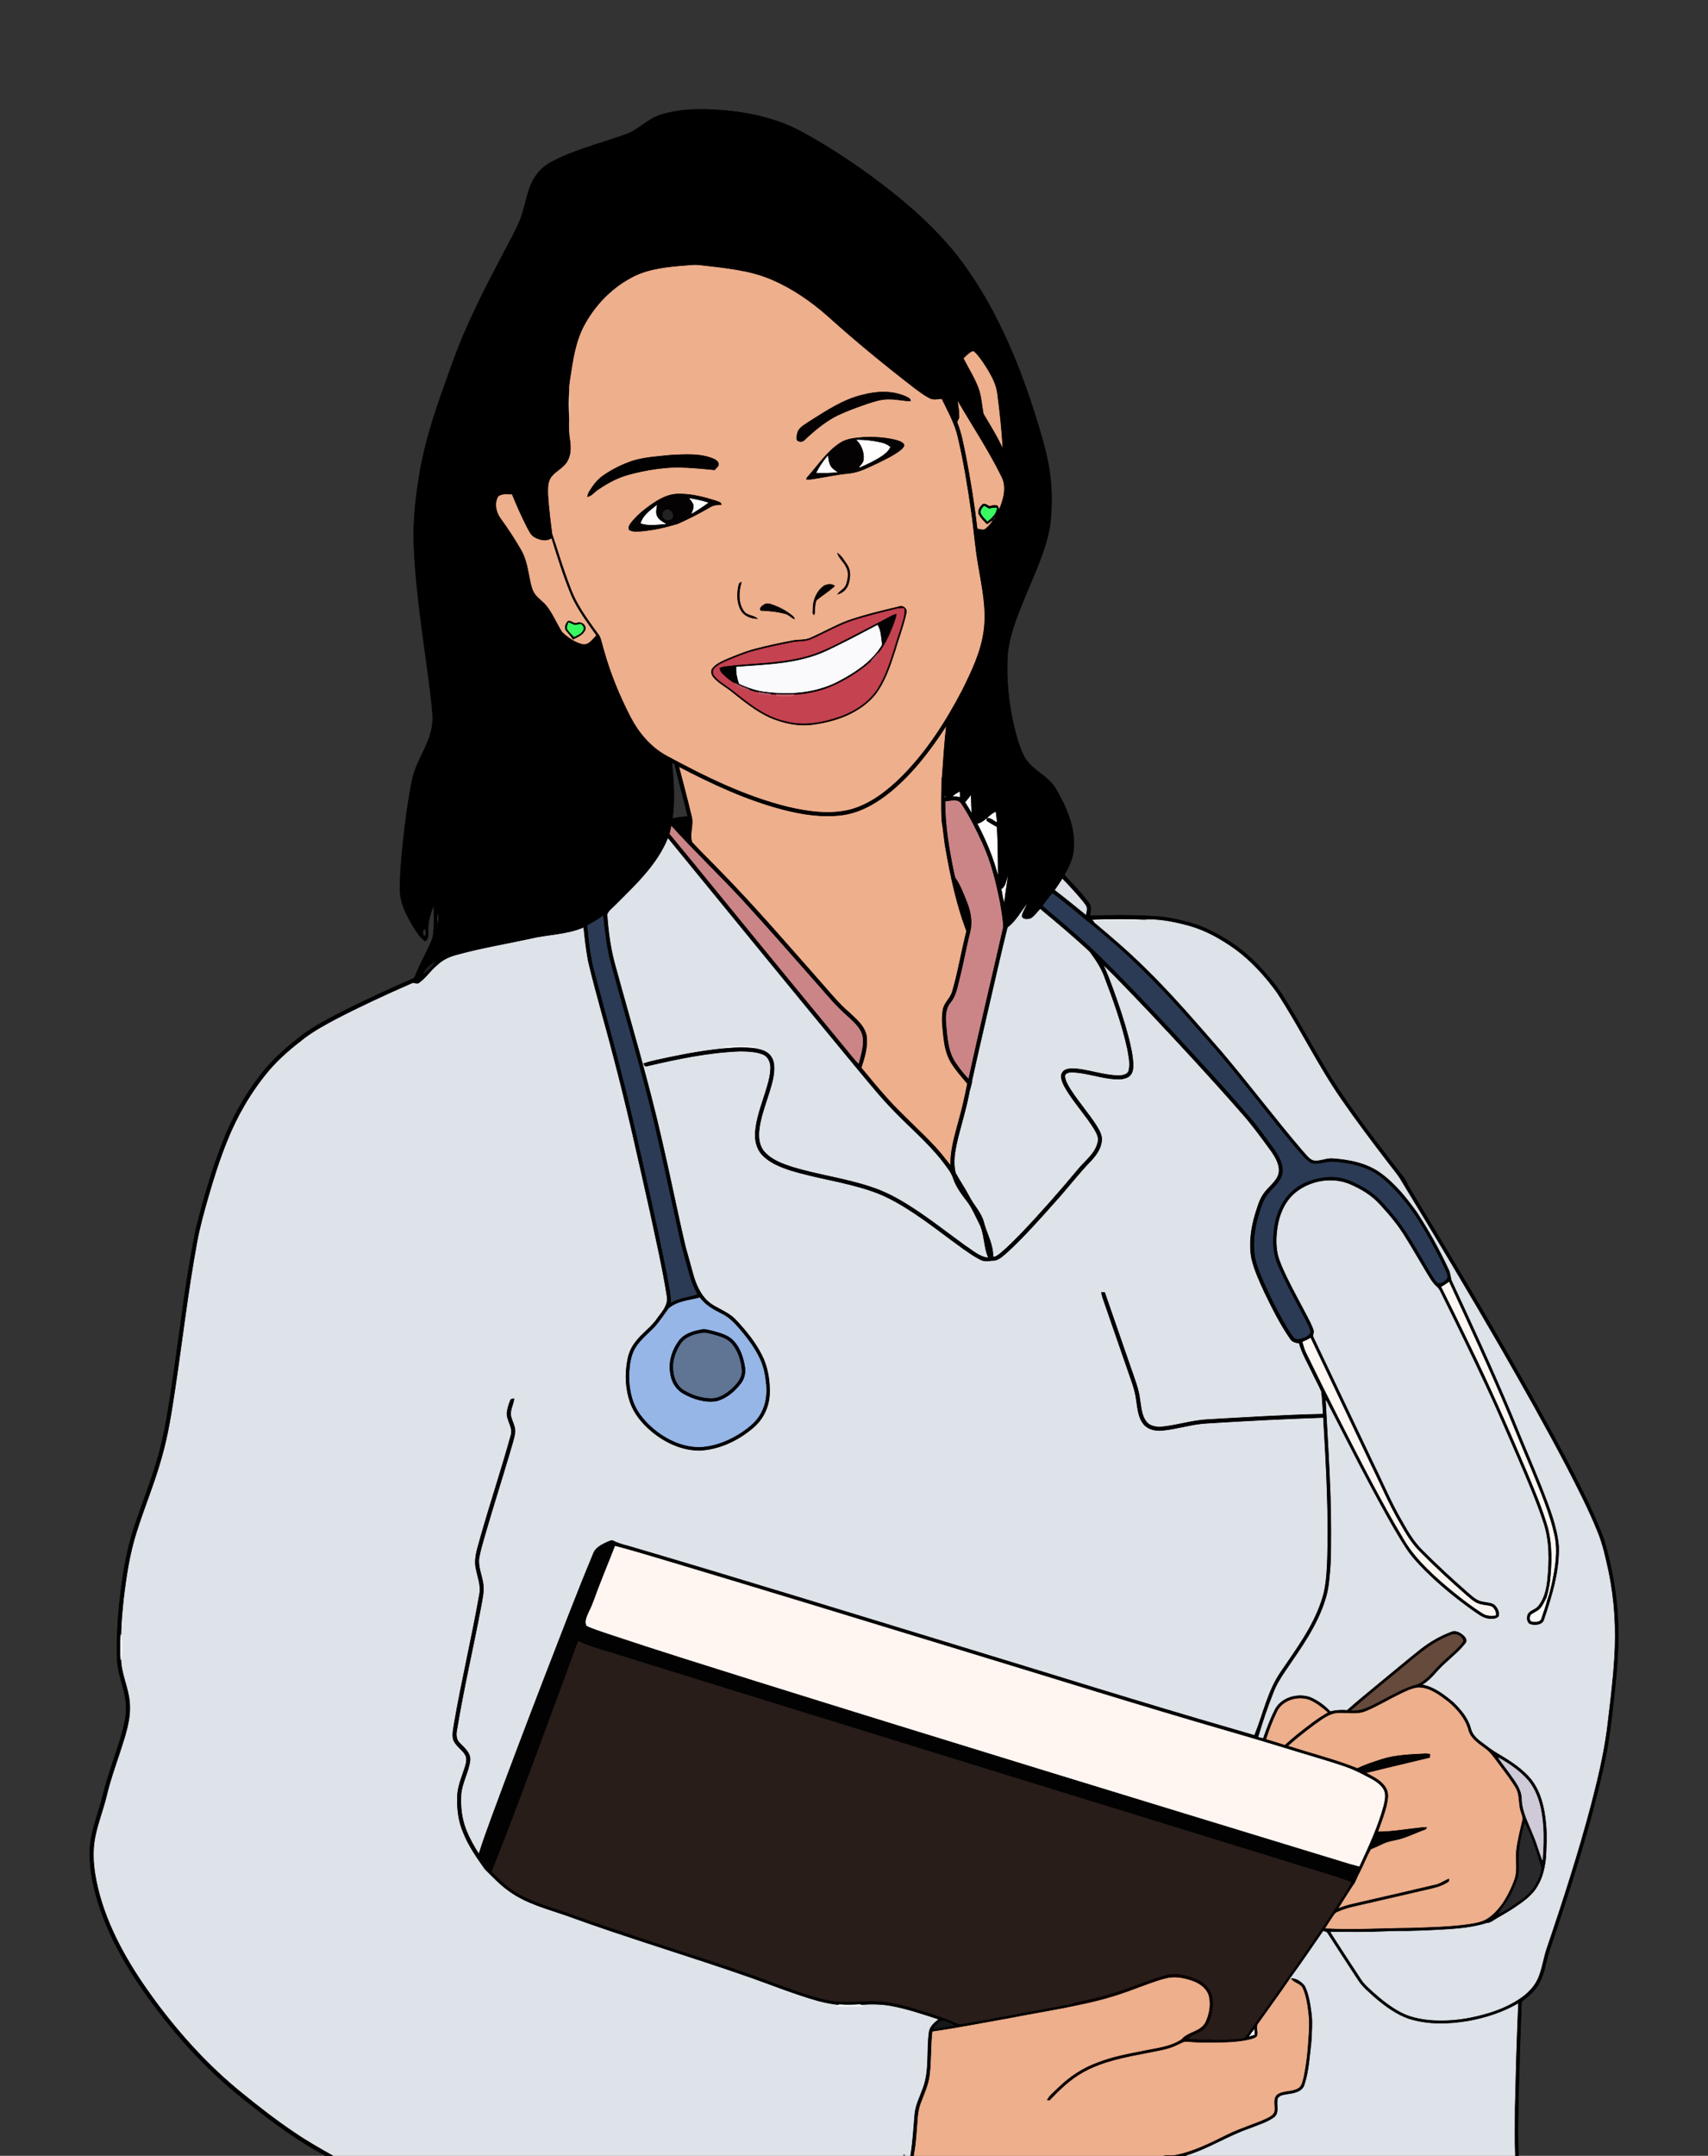 <?xml version="1.0" encoding="utf-8"?>

<!DOCTYPE svg PUBLIC "-//W3C//DTD SVG 1.1//EN" "http://www.w3.org/Graphics/SVG/1.1/DTD/svg11.dtd">
<svg version="1.1" id="Layer_1" xmlns="http://www.w3.org/2000/svg" xmlns:xlink="http://www.w3.org/1999/xlink" x="0px" y="0px"
	 viewBox="0 0 1522 1920" enable-background="new 0 0 1522 1920" xml:space="preserve">
<rect x="0" y="0" width="1522" height="1920" fill="#333333" stroke="none"/>
<g>
	<path fill="#EEAF8C" stroke="#EEAF8C" stroke-width="0.5" d="M606.162,236.63c6.17-0.32,12.36-1.54,18.54-0.59
		c21.28,2.52,43.12,4.3,63.02,12.88c18.25,7.84,34.84,19.22,49.7,32.33c25.14,22.68,51.4,44.1,78.19,64.81
		c4.15,2.91,8.14,6.12,12.69,8.41c3.4,1.86,7.33,0.8,10.98,0.55c5.36,11.09,11.59,21.95,14.35,34.06
		c5.17,22.1,8.85,44.52,12.02,66.99c2.29,15.58,3.34,31.32,6.08,46.84c3.22,19.49,7.77,39.27,4.97,59.11
		c-2.51,18.72-10.86,35.96-19.15,52.71c-14.55,27.87-31.76,54.74-54.05,77.09c-12.94,12.78-27.94,24.48-45.76,29.35
		c-18.34,4.6-37.56,1.83-55.7-2.4c-38.28-9.44-73.89-27.03-108.39-45.7c-13.9-7.64-24.49-20.24-31.79-34.14
		c-9.93-19.2-18.19-39.29-23.98-60.13c-1.3-4.07-2-8.34-3.69-12.27c-7.03-9.45-14.02-18.99-19.75-29.3
		c-4.89-8.72-7.97-18.27-11.34-27.64c-3.99-11.17-7.22-22.59-11.19-33.75c-1.55-11.6-2.95-23.23-3.71-34.91
		c-0.11-5.52-0.49-11.73,3.02-16.39c3.93-5.09,10.34-7.68,13.84-13.17c3.66-5.74,3.64-12.9,2.68-19.41
		c-0.95-6.13-1.26-12.38-0.81-18.57c1.35-8.53,1.36-17.34,0.04-25.88c-0.32-3.2,0.42-6.38,0.76-9.55c2.59-16.66,4.8-33.9,13.07-48.9
		c9.28-16.91,23.04-31.5,39.96-40.89C574.432,240.06,590.602,238,606.162,236.63 M769.262,351.59
		c-17.96,4.07-33.37,14.65-48.73,24.3c-3.76,2.74-8.88,4.95-9.91,9.99c-0.46,2.25-1.87,6.19,1.27,7.04
		c3.67,1.58,5.93-2.33,8.36-4.33c7.97-7.2,16.52-13.96,26.17-18.77c8.4-3.97,17.16-7.1,25.93-10.16c6.58-2.11,13.31-4.46,20.33-4.15
		c6.28-0.05,12.42,1.52,18.69,1.62c-0.2-2.5-2.78-3.23-4.66-4.16C794.912,347.81,781.502,348.44,769.262,351.59 M748.372,394.71
		c-11.95,7.92-19.75,20.25-29.19,30.7c-0.13,0.36-0.4,1.07-0.54,1.43c1.28,0.07,2.56,0.06,3.85-0.01
		c11.36-1.62,22.57-4.28,34.02-5.29c9.39-0.9,17.76-5.69,26.22-9.48c6.98-3.47,14.17-6.81,20.26-11.75
		c1.18-1.27,3.42-2.94,2.25-4.86c-1.9-2.17-4.85-2.89-7.5-3.64c-9.46-2.3-19.29-2.74-28.99-2.28
		C761.772,390.11,754.362,390.71,748.372,394.71 M563.932,410.45c-9.39,3.17-18.41,7.57-26.52,13.29
		c-5.14,3.53-8.91,8.63-12.12,13.89c-0.92,1.41-1.42,3.03-1.76,4.68c3.81-0.77,6.08-4.22,9.2-6.24c8.68-5.94,18.1-11.04,28.37-13.64
		c11.93-3.23,24.18-5.31,36.52-6.12c13.06-0.56,26.08,0.91,39.07,2.11c1.28-1.38,2.98-2.57,3.55-4.46c0.25-2.59-2.23-4.24-4.27-5.22
		c-12.09-5.1-25.46-3.97-38.24-3.36C586.412,406.54,574.892,407.13,563.932,410.45 M580.252,449.49
		c-6.55,4.65-12.87,9.82-17.83,16.18c-1.19,1.7-2.9,3.89-1.74,6.04c2.85,2.14,6.66,1.41,9.99,1.42c11.35-0.92,22.51-3.47,33.39-6.78
		c9.69-4.4,19.23-9.18,28.4-14.58c3.06-2.02,6.75-2.31,10.32-2.41c-0.35-2.09-2.81-2.4-4.41-3.13c-11.86-3.77-24.25-7.01-36.8-6.12
		C593.702,440.95,586.672,445.11,580.252,449.49 M746.262,492.72c1.61,4.55,5.61,7.68,7.7,11.99c2.81,4.79,1.89,10.69,0.22,15.71
		c-1.19,3.98-5.44,5.57-7.73,8.74c4.93-1.14,8.95-5.55,9.92-10.51c1.35-5.19,1.55-11.06-1.59-15.67
		C752.182,499.4,750.102,495.13,746.262,492.72 M657.872,523.18c-1.17,6.72-0.99,14.1,2.39,20.21c2.82,5.19,9.05,7.43,14.67,7.59
		c-3.43-3.08-9.03-2.43-11.94-6.34c-5.52-7.46-4.85-17.53-2.41-26.02C658.292,518.89,658.382,521.45,657.872,523.18 M734.382,521.75
		c-6.47,4.56-9.93,12.44-9.87,20.27c0.22,1.73-1.02,4.57,1.08,5.46c0.7-4.23,0.16-8.86,1.78-12.82c5.25-4.5,11.27-8.05,16.34-12.76
		C741.112,519.68,737.182,520.28,734.382,521.75 M680.492,538.81c-1.5,1.08-3.95,2.75-2.63,4.84c7.79,0.28,15.61,1.06,23.14,3.27
		c2.47,1.16,4.33,3.33,6.93,4.3c-0.35-1.08-0.95-1.97-1.8-2.67c-5.51-4.59-11.99-7.93-18.76-10.22
		C685.112,537.49,682.492,537.27,680.492,538.81 M801.062,540.35c-15.34,3.61-30.72,7.3-45.63,12.46
		c-11.51,4.36-22.19,10.57-33.46,15.47c-4.9,2.15-10.38,1.28-15.5,2.32c-11.05,2.1-22.07,4.41-32.95,7.26
		c-8.88,2.22-17.33,5.8-25.78,9.25c-4.61,2.1-9.6,4.16-12.81,8.26c-1.94,2.58-0.68,6.03,1.31,8.17c4.44,4.97,10.49,8.06,15.64,12.19
		c10.69,8.52,21.41,17.3,33.89,23.1c12.45,5.37,26.35,8.4,39.89,6.21c20-2.78,40.51-10.32,53.88-26.12
		c8.9-11.44,13.53-25.45,17.91-39.08c3.25-11.34,7.65-22.35,10.04-33.93C808.712,542.25,804.532,538.7,801.062,540.35z"/>
	<path fill="#EDAF8C" stroke="#EDAF8C" stroke-width="0.5" d="M858.352,319.13c2.33-2.26,4.55-4.77,7.51-6.23
		c1.7-1.12,3.02,0.79,4.15,1.81c4.22,4.6,7.57,9.91,10.82,15.22c3.67,6.22,6.97,12.86,7.98,20.1c2.23,16.67,4.03,33.42,4.91,50.22
		c-4.87-11.07-11.38-21.28-17.49-31.67c-1.49-7.56-1.77-15.41-4.42-22.73C868.332,336.47,862.852,328.02,858.352,319.13z"/>
	<path fill="#EEC5AE" stroke="#EEC5AE" stroke-width="0.5" d="M506.972,347.51c1.32,8.54,1.31,17.35-0.04,25.88
		C506.442,364.78,506.212,356.11,506.972,347.51z"/>
	<path fill="#030102" stroke="#030102" stroke-width="0.5" d="M769.262,351.59c12.24-3.15,25.65-3.78,37.45,1.38
		c1.88,0.93,4.46,1.66,4.66,4.16c-6.27-0.1-12.41-1.67-18.69-1.62c-7.02-0.31-13.75,2.04-20.33,4.15
		c-8.77,3.06-17.53,6.19-25.93,10.16c-9.65,4.81-18.2,11.57-26.17,18.77c-2.43,2-4.69,5.91-8.36,4.33
		c-3.14-0.85-1.73-4.79-1.27-7.04c1.03-5.04,6.15-7.25,9.91-9.99C735.892,366.24,751.302,355.66,769.262,351.59z"/>
	<path fill="#EEAF8C" stroke="#EEAF8C" stroke-width="0.5" d="M852.982,355.93c13.23,22.73,27.87,44.72,39.53,68.34
		c4.99,9.52,1.71,20.65-2.18,29.94c-0.32-1.26-0.78-2.43-1.4-3.52c-2.26-1.37-4.9-0.22-7.22,0.31c-1.82-0.86-3.62-2.58-5.77-1.95
		c-2.63,2.22-5.39,6.34-3.11,9.69c1.74,3.03,4.32,5.46,6.81,7.88c1.88-1.32,3.66-2.79,5.6-4.03c-1.5,3.25-4,5.93-6.68,8.25
		c-2.23,2-5.3,0.61-7.82,0.13c-2.6-22.03-6.11-43.95-10.36-65.71c-1.98-9.39-3.63-18.93-7.12-27.9c-1.42-2.25,1.58-4.01,1.32-6.3
		C854.662,365.97,853.672,360.95,852.982,355.93z"/>
	<path fill="#040203" stroke="#040203" stroke-width="0.5" d="M748.372,394.71c5.99-4,13.4-4.6,20.38-5.18
		c9.7-0.46,19.53-0.02,28.99,2.28c2.65,0.75,5.6,1.47,7.5,3.64c1.17,1.92-1.07,3.59-2.25,4.86c-6.09,4.94-13.28,8.28-20.26,11.75
		c-8.46,3.79-16.83,8.58-26.22,9.48c-11.45,1.01-22.66,3.67-34.02,5.29c-1.29,0.07-2.57,0.08-3.85,0.01
		c0.14-0.36,0.41-1.07,0.54-1.43C728.622,414.96,736.422,402.63,748.372,394.71 M763.742,391.95c4.37,4.45,6.72,10.85,6.24,17.07
		c-0.11,2.93-2.41,4.97-4.13,7.09c7.05-3,14.03-6.28,20.37-10.61c2.76-1.93,5.42-4.21,6.78-7.38c-2.45-2.03-5.44-3.22-8.53-3.86
		C777.672,392.76,770.702,391.96,763.742,391.95 M727.762,420.88c5.99,0.35,11.98-0.05,17.97-0.4c-2.18-1.61-4.7-3.02-5.92-5.55
		c-1.54-2.61-1.8-5.69-2.21-8.63C733.762,410.75,730.472,415.67,727.762,420.88z"/>
	<path fill="#FEFEFE" stroke="#FEFEFE" stroke-width="0.5" d="M763.742,391.95c6.96,0.01,13.93,0.81,20.73,2.31
		c3.09,0.64,6.08,1.83,8.53,3.86c-1.36,3.17-4.02,5.45-6.78,7.38c-6.34,4.33-13.32,7.61-20.37,10.61c1.72-2.12,4.02-4.16,4.13-7.09
		C770.462,402.8,768.112,396.4,763.742,391.95z"/>
	<path fill="#020101" stroke="#020101" stroke-width="0.5" d="M563.932,410.45c10.96-3.32,22.48-3.91,33.8-5.07
		c12.78-0.61,26.15-1.74,38.24,3.36c2.04,0.98,4.52,2.63,4.27,5.22c-0.57,1.89-2.27,3.08-3.55,4.46
		c-12.99-1.2-26.01-2.67-39.07-2.11c-12.34,0.81-24.59,2.89-36.52,6.12c-10.27,2.6-19.69,7.7-28.37,13.64
		c-3.12,2.02-5.39,5.47-9.2,6.24c0.34-1.65,0.84-3.27,1.76-4.68c3.21-5.26,6.98-10.36,12.12-13.89
		C545.522,418.02,554.542,413.62,563.932,410.45z"/>
	<path fill="#FDFDFE" stroke="#FDFDFE" stroke-width="0.5" d="M727.762,420.88c2.71-5.21,6-10.13,9.84-14.58
		c0.41,2.94,0.67,6.02,2.21,8.63c1.22,2.53,3.74,3.94,5.92,5.55C739.742,420.83,733.752,421.23,727.762,420.88z"/>
	<path fill="#EEAF8C" stroke="#EEAF8C" stroke-width="0.5" d="M443.772,442.08c3.36-3,8.47-1.95,12.62-1.99
		c4.05,10.09,8.55,20.01,13.47,29.71c1.74,3.08,3.22,6.67,6.46,8.48c4.55,2.6,10.72,4.19,15.25,0.69
		c5.41,17.59,10.92,35.2,18.06,52.18c5.78,12.49,14.11,23.54,22.01,34.74c-3.48,3.55-7.04,9.26-12.81,8.04
		c-6.93-1.81-13.02-6.03-18.11-10.95c-4.83-7.58-8.2-16.1-13.8-23.2c-2.97-3.69-7.02-6.34-9.97-10.05
		c-2.82-3.57-3.76-8.15-4.71-12.48c-1.93-9.15-3.1-18.7-7.79-26.96c-5.62-9.85-11.87-19.33-18.54-28.49
		C441.862,456.29,440.132,448.18,443.772,442.08 M506.092,553.34c-2.03,2.19-3.48,6.05-1.22,8.6c2.01,2.39,4.19,4.67,5.78,7.4
		c4.25-2.27,9.63-4.27,11.02-9.44c0.09-3.59-3.92-6.4-7.28-5.05C511.312,556.32,509.042,552.33,506.092,553.34z"/>
	<path fill="#050203" stroke="#050203" stroke-width="0.5" d="M580.252,449.49c6.42-4.38,13.45-8.54,21.32-9.38
		c12.55-0.89,24.94,2.35,36.8,6.12c1.6,0.73,4.06,1.04,4.41,3.13c-3.57,0.1-7.26,0.39-10.32,2.41c-9.17,5.4-18.71,10.18-28.4,14.58
		c-10.88,3.31-22.04,5.86-33.39,6.78c-3.33-0.01-7.14,0.72-9.99-1.42c-1.16-2.15,0.55-4.34,1.74-6.04
		C567.382,459.31,573.702,454.14,580.252,449.49 M614.722,444.03c1.4,1.93,3.28,3.73,3.59,6.22c0.37,2.42-0.92,4.63-1.67,6.84
		c4.83-2.91,9.55-5.99,14.09-9.34C625.492,446.1,620.112,445,614.722,444.03 M571.152,465.97c6.99,2.28,14.51,0.99,21.69,0.53
		c-2.69-1.75-5.86-3.2-7.34-6.23c-1.88-3.02-0.92-6.69-0.45-9.95C579.622,454.64,573.312,459.05,571.152,465.97 M593.052,454.25
		c-2.5,1.26-3.24,4.73-1.67,6.99c1.33,2.34,4.52,1.91,6.65,1.09C602.092,459.44,597.302,452.38,593.052,454.25z"/>
	<path fill="#FCFDFD" stroke="#FCFDFD" stroke-width="0.5" d="M614.722,444.03c5.39,0.97,10.77,2.07,16.01,3.72
		c-4.54,3.35-9.26,6.43-14.09,9.34c0.75-2.21,2.04-4.42,1.67-6.84C618.002,447.76,616.122,445.96,614.722,444.03z"/>
	<path fill="#39FA62" stroke="#39FA62" stroke-width="0.5" d="M876.782,450.11c1.58,0.87,3.17,1.74,4.75,2.65
		c2.3-0.77,4.72-0.98,7.14-0.81c-0.22,5.73-4.65,9.6-8.79,12.91c-2.25-2.49-5.04-4.74-6.22-7.98
		C873.052,454.15,875.222,452.04,876.782,450.11z"/>
	<path fill="#FDFDFD" stroke="#FDFDFD" stroke-width="0.5" d="M571.152,465.97c2.16-6.92,8.47-11.33,13.9-15.65
		c-0.47,3.26-1.43,6.93,0.45,9.95c1.48,3.03,4.65,4.48,7.34,6.23C585.662,466.96,578.142,468.25,571.152,465.97z"/>
	<path fill="#222222" stroke="#222222" stroke-width="0.5" d="M593.052,454.25c4.25-1.87,9.04,5.19,4.98,8.08
		c-2.13,0.82-5.32,1.25-6.65-1.09C589.812,458.98,590.552,455.51,593.052,454.25z"/>
	<path fill="#DEE2E8" stroke="#DEE2E8" stroke-width="0.5" d="M885.462,461.31C888.802,461.21,883.662,464.3,885.462,461.31z"/>
	<path fill="#0A0100" stroke="#0A0100" stroke-width="0.5" d="M746.262,492.72c3.84,2.41,5.92,6.68,8.52,10.26
		c3.14,4.61,2.94,10.48,1.59,15.67c-0.97,4.96-4.99,9.37-9.92,10.51c2.29-3.17,6.54-4.76,7.73-8.74c1.67-5.02,2.59-10.92-0.22-15.71
		C751.872,500.4,747.872,497.27,746.262,492.72z"/>
	<path fill="#0A0100" stroke="#0A0100" stroke-width="0.5" d="M657.872,523.18c0.51-1.73,0.42-4.29,2.71-4.56
		c-2.44,8.49-3.11,18.56,2.41,26.02c2.91,3.91,8.51,3.26,11.94,6.34c-5.62-0.16-11.85-2.4-14.67-7.59
		C656.882,537.28,656.702,529.9,657.872,523.18z"/>
	<path fill="#050201" stroke="#050201" stroke-width="0.5" d="M734.382,521.75c2.8-1.47,6.73-2.07,9.33,0.15
		c-5.07,4.71-11.09,8.26-16.34,12.76c-1.62,3.96-1.08,8.59-1.78,12.82c-2.1-0.89-0.86-3.73-1.08-5.46
		C724.452,534.19,727.912,526.31,734.382,521.75z"/>
	<path fill="#050203" stroke="#050203" stroke-width="0.5" d="M680.492,538.81c2-1.54,4.62-1.32,6.88-0.48
		c6.77,2.29,13.25,5.63,18.76,10.22c0.85,0.7,1.45,1.59,1.8,2.67c-2.6-0.97-4.46-3.14-6.93-4.3c-7.53-2.21-15.35-2.99-23.14-3.27
		C676.542,541.56,678.992,539.89,680.492,538.81z"/>
	<path fill="#0A0100" stroke="#0A0100" stroke-width="0.5" d="M801.062,540.35c3.47-1.65,7.65,1.9,6.43,5.56
		c-2.39,11.58-6.79,22.59-10.04,33.93c-4.38,13.63-9.01,27.64-17.91,39.08c-13.37,15.8-33.88,23.34-53.88,26.12
		c-13.54,2.19-27.44-0.84-39.89-6.21c-12.48-5.8-23.2-14.58-33.89-23.1c-5.15-4.13-11.2-7.22-15.64-12.19
		c-1.99-2.14-3.25-5.59-1.31-8.17c3.21-4.1,8.2-6.16,12.81-8.26c8.45-3.45,16.9-7.03,25.78-9.25c10.88-2.85,21.9-5.16,32.95-7.26
		c5.12-1.04,10.6-0.17,15.5-2.32c11.27-4.9,21.95-11.11,33.46-15.47C770.342,547.65,785.722,543.96,801.062,540.35 M799.022,542.34
		c-12.98,3.1-25.93,6.39-38.68,10.33c-13.17,4.34-25.17,11.43-37.82,17.01c-5.28,2.19-11.14,1.52-16.66,2.57
		c-11.2,2.19-22.38,4.52-33.41,7.46c-8.08,2.1-15.77,5.4-23.5,8.51c-4.23,1.87-8.72,3.63-12.03,6.99c-1.88,1.74-1.76,4.87-0.08,6.72
		c4.07,5.02,9.94,8.01,14.98,11.93c14.53,11.46,29.35,24.1,47.93,28.14c16.18,4.54,33.28,1.27,48.82-4.09
		c14.01-5.08,27.39-13.97,34.76-27.26c9-15.62,12.88-33.4,18.73-50.29c1.6-6,4.34-12.01,3.57-18.35
		C803.412,541.81,801.172,541.75,799.022,542.34z"/>
	<path fill="#C54250" stroke="#C54250" stroke-width="0.5" d="M799.022,542.34c2.15-0.59,4.39-0.53,6.61-0.33
		c0.77,6.34-1.97,12.35-3.57,18.35c-5.85,16.89-9.73,34.67-18.73,50.29c-7.37,13.29-20.75,22.18-34.76,27.26
		c-15.54,5.36-32.64,8.63-48.82,4.09c-18.58-4.04-33.4-16.68-47.93-28.14c-5.04-3.92-10.91-6.91-14.98-11.93
		c-1.68-1.85-1.8-4.98,0.08-6.72c3.31-3.36,7.8-5.12,12.03-6.99c7.73-3.11,15.42-6.41,23.5-8.51c11.03-2.94,22.21-5.27,33.41-7.46
		c5.52-1.05,11.38-0.38,16.66-2.57c12.65-5.58,24.65-12.67,37.82-17.01C773.092,548.73,786.042,545.44,799.022,542.34
		 M787.092,552.49c-8.55,4.46-17.06,8.99-25.65,13.38c-13.97,7.03-27.7,14.97-42.93,19.01c-23.74,6.5-48.6,5.9-72.87,8.9
		c-1.49,0.21-2.87,0.78-4.25,1.32c0.44,1.48,0.82,3.08,2.01,4.18c3.37,3.61,7.32,6.68,11.54,9.24c2.37,4.5,8.42,5.4,12.98,6.53
		l-0.46-0.92c2.84,0.93,5.72,1.76,8.65,2.36l-0.3,1.17c3.52,0.91,7.13,1.34,10.77,1.41l0.11-1.03c1.76,0.16,3.52,0.32,5.29,0.44
		l-0.18,1.12c5.35,0.62,10.79,0.79,16.12-0.15l-0.65-0.88c11.22-0.75,22.43-2.85,32.84-7.23c13.11-5.59,25.36-13.28,36.05-22.71
		c3.92,0.54,6.66-3.37,6.27-6.98c7.01-8.81,11.39-19.28,15.09-29.81c0.52-1.6,0.84-3.26,1.14-4.92
		C794.542,548.19,790.902,550.55,787.092,552.49z"/>
	<path fill="#030102" stroke="#030102" stroke-width="0.5" d="M787.092,552.49c3.81-1.94,7.45-4.3,11.57-5.57
		c-0.3,1.66-0.62,3.32-1.14,4.92c-3.7,10.53-8.08,21-15.09,29.81c-2,2.4-4.1,4.73-6.27,6.98c-10.69,9.43-22.94,17.12-36.05,22.71
		c-10.41,4.38-21.62,6.48-32.84,7.23c-5.1,0.07-10.2,0.21-15.29-0.09c-1.77-0.12-3.53-0.28-5.29-0.44
		c-3.55-0.36-7.08-0.87-10.58-1.55c-2.93-0.6-5.81-1.43-8.65-2.36c-4.21-1.78-8.47-3.49-12.52-5.61c-4.22-2.56-8.17-5.63-11.54-9.24
		c-1.19-1.1-1.57-2.7-2.01-4.18c1.38-0.54,2.76-1.11,4.25-1.32c24.27-3,49.13-2.4,72.87-8.9c15.23-4.04,28.96-11.98,42.93-19.01
		C770.032,561.48,778.542,556.95,787.092,552.49 M735.302,580.53c-24.76,11.08-52.35,11.54-78.93,13.56
		c-0.29,5.02,0.78,9.99,2.38,14.73c7.88,3.68,16.26,6.48,24.95,7.29c21.2,2.56,43.5,0.6,62.73-9.27
		c14.11-7.41,28.24-16.28,37.38-29.68c0.73-1.26,2.13-2.44,1.79-4.05c-0.82-5.49-0.78-11.35-3.73-16.26
		C766.482,565,751.092,573.17,735.302,580.53z"/>
	<path stroke="#000000" stroke-width="0.5" d="M506.092,553.34c2.95-1.01,5.22,2.98,8.3,1.51c3.36-1.35,7.37,1.46,7.28,5.05
		c-1.39,5.17-6.77,7.17-11.02,9.44c-1.59-2.73-3.77-5.01-5.78-7.4C502.612,559.39,504.062,555.53,506.092,553.34 M506.732,554.54
		c-0.73,1.88-2.06,4.16-0.86,6.14c1.61,2.34,3.81,4.19,5.65,6.36c3.27-1.58,7.4-3.14,8.38-7.07c0.4-1.81-1.41-2.87-2.33-4.1
		c-1.88,0.32-3.74,0.87-5.64,0.9C510.142,556.13,508.462,555.26,506.732,554.54z"/>
	<path fill="#37FB61" stroke="#37FB61" stroke-width="0.5" d="M506.732,554.54c1.73,0.72,3.41,1.59,5.2,2.23
		c1.9-0.03,3.76-0.58,5.64-0.9c0.92,1.23,2.73,2.29,2.33,4.1c-0.98,3.93-5.11,5.49-8.38,7.07c-1.84-2.17-4.04-4.02-5.65-6.36
		C504.672,558.7,506.002,556.42,506.732,554.54z"/>
	<path fill="#FAFAFC" stroke="#FAFAFC" stroke-width="0.5" d="M735.302,580.53c15.79-7.36,31.18-15.53,46.57-23.68
		c2.95,4.91,2.91,10.77,3.73,16.26c0.34,1.61-1.06,2.79-1.79,4.05c-9.14,13.4-23.27,22.27-37.38,29.68
		c-19.23,9.87-41.53,11.83-62.73,9.27c-8.69-0.81-17.07-3.61-24.95-7.29c-1.6-4.74-2.67-9.71-2.38-14.73
		C682.952,592.07,710.542,591.61,735.302,580.53z"/>
	<path fill="#B54E5A" stroke="#B54E5A" stroke-width="0.5" d="M776.162,588.63c2.17-2.25,4.27-4.58,6.27-6.98
		C782.822,585.26,780.082,589.17,776.162,588.63z"/>
	<path fill="#B75461" stroke="#B75461" stroke-width="0.5" d="M654.942,608.52c4.05,2.12,8.31,3.83,12.52,5.61l0.46,0.92
		C663.362,613.92,657.312,613.02,654.942,608.52z"/>
	<path fill="#B85867" stroke="#B85867" stroke-width="0.5" d="M676.112,616.49c3.5,0.68,7.03,1.19,10.58,1.55l-0.11,1.03
		c-3.64-0.07-7.25-0.5-10.77-1.41L676.112,616.49z"/>
	<path fill="#C75F6C" stroke="#C75F6C" stroke-width="0.5" d="M691.982,618.48c5.09,0.3,10.19,0.16,15.29,0.09l0.65,0.88
		c-5.33,0.94-10.77,0.77-16.12,0.15L691.982,618.48z"/>
	<path fill="#EEAF8C" stroke="#EEAF8C" stroke-width="0.5" d="M862.132,965.07c-5.16-6.07-10.51-12.03-14.65-18.86
		c-3.85-6.43-5.6-13.87-6.43-21.24c-0.95-8.47-2.24-17.11-0.76-25.58c1.03-6.31,6.8-10.29,8.39-16.37
		c5.1-17.25,7.92-35.05,12.35-52.46c0.26-0.96,0.18-1.88-0.24-2.76c-8.57-22.97-13.64-47.06-17.92-71.15
		c-1.65-8.69-2.14-17.56-3.66-26.25c-0.54-12.27-0.22-24.56-0.02-36.82c0.1-0.4,0.29-1.18,0.39-1.57
		c1.02-15.33,2.08-30.66,3.77-45.93c-13.84,21.4-29.45,42.05-49.14,58.43c-12.53,10.32-27.15,19.01-43.46,21.3
		c-17.51,2.33-35.25-0.36-52.23-4.68c-32.82-8.46-63.72-22.87-93.67-38.48c3.79,14.63,7.71,29.24,11.21,43.95
		c2.4,7.71-2.02,15.92,0.54,23.54c6.87,7.43,14.18,14.45,21.2,21.76c33.89,34.23,65.15,70.93,97.07,106.97
		c6.82,7.79,13.49,15.76,21.38,22.52c6.34,5.98,13.98,12.01,15.78,21.03c1.35,9.73-1.66,19.38-4.63,28.55
		c7.86,9.54,15.73,19.1,24.03,28.27c13.47,14.86,28.72,27.98,42.3,42.73c4.8,5.13,8.94,10.83,13.4,16.24
		c-0.4-13.35,3.56-26.25,6.94-39C857.262,987.95,859.852,976.54,862.132,965.07z"/>
	<path fill="#F7FEFB" stroke="#F7FEFB" stroke-width="0.5" d="M848.422,709.32c2.1-1.89,4.42-3.55,7.04-4.63
		c0.09,1.8,0.15,3.61,0.22,5.43C853.272,709.74,850.842,709.48,848.422,709.32z"/>
	<path fill="#434345" stroke="#434345" stroke-width="0.5" d="M841.842,708.49c1.41,0.15,1.65,0.81,0.73,1.98
		C841.152,710.3,840.902,709.64,841.842,708.49z"/>
	<path fill="#FCFCFC" stroke="#FCFCFC" stroke-width="0.5" d="M859.802,714.45c2-2.1,3.59-4.53,5.5-6.7
		c0.45,5.71,0.16,11.46,0.85,17.16C864.062,721.4,862.042,717.86,859.802,714.45z"/>
	<path fill="#CB8587" stroke="#CB8587" stroke-width="0.5" d="M842.062,713.52c4.86-0.37,11.72-2.85,14.83,2.33
		c7.27,10.84,13,22.64,18.47,34.47c7.95,17.03,12.39,35.4,16.03,53.76c1.14,7.15,2.54,14.34,2.79,21.58
		c-10.2,45.18-21.17,90.2-30.99,135.48c-4.87-4.75-8.98-10.25-12.68-15.93c-6.14-9.91-6.49-21.87-7.68-33.12
		c-0.49-6.49-0.47-13.77,3.89-19.07c5.19-6.12,6.31-14.28,8.27-21.78c3.49-13.74,5.85-27.74,9.42-41.46
		c2.24-9.17,0.24-18.65-3.25-27.21c-2.91-6.89-5.38-14.09-9.71-20.24c-0.77-1.16-0.92-2.59-1.26-3.88
		C845.752,757.08,841.992,735.4,842.062,713.52z"/>
	<path fill="#FEFEFE" stroke="#FEFEFE" stroke-width="0.5" d="M870.652,733.45c6.88-1.36,10.48-8.34,16.81-10.79
		c0.48,3.3,0.89,6.62,1.2,9.95c-3.14-0.98-5.64-4.47-9.1-3.8c-0.06,0.51-0.17,1.53-0.23,2.04c2.92,2.06,6.07,3.77,9.19,5.53
		c0.85,14.91,0.9,29.87,0.96,44.8C885.312,764.52,878.652,748.61,870.652,733.45z"/>
	<path fill="#CB8587" stroke="#CB8587" stroke-width="0.5" d="M598.082,734.95c20.65,22.85,43.05,44.05,63.93,66.69
		c22.82,24.91,45.05,50.35,67.4,75.69c7.92,9.03,15.62,18.35,24.69,26.29c5.62,5.36,12.38,10.5,14.61,18.29
		c1.85,8.84-1.28,17.67-3.44,26.16c-5.1-5.16-9.36-11.08-14.07-16.58c-28.06-33.94-55.94-68.03-83.86-102.09
		c-23.7-28.82-47.08-57.9-70.94-86.58C596.932,740.18,597.512,737.56,598.082,734.95z"/>
	<path fill="#DEE3E9" stroke="#DEE3E9" stroke-width="0.5" d="M595.122,746.01c55.9,68.26,111.59,136.69,167.88,204.64
		c10.94,13.03,21.54,26.39,33.49,38.53c14.21,14.8,30.08,28.06,42.83,44.23c3.86,5.24,8.4,10.25,10.37,16.59
		c2.8,8.12,8.3,14.83,13.4,21.59c3.6,5.33,6.16,11.28,9.06,17.01c5.49,9.77,4.14,21.57,8.73,31.69c-8.05-0.63-14.2-6.59-20.73-10.71
		c-16.43-11.93-32.38-24.57-49.55-35.44c-10.74-6.87-22.09-12.91-34.24-16.86c-22.93-7.75-47.1-10.78-70.24-17.78
		c-8.87-2.91-18.2-6.24-24.69-13.28c-4.78-5.1-5.75-12.52-5.05-19.22c1.14-11.82,5.63-22.93,9.07-34.2
		c2.32-7.75,4.84-15.71,4.22-23.9c-0.27-4.29-2.2-8.62-5.76-11.16c-3.67-2.59-8.2-3.41-12.53-4.14c0.31-0.34,0.93-1.02,1.24-1.36
		c-9.01-0.35-18.05-0.33-27.06-0.02c0.6,0.36,1.81,1.07,2.41,1.43c-17.35,1.48-34.53,4.49-51.56,8.05
		c-7.65,1.76-15.46,3.01-22.88,5.6c0.75,0.95,1.17,2.94,2.78,2.16c27.42-6.37,55.17-12.28,83.39-13.26
		c6.72,0.14,13.7,0.23,20.02,2.75c4.8,1.82,7.02,7.16,6.98,12c-0.11,7.65-2.47,15.04-4.72,22.28c-3.57,11.41-7.93,22.76-8.9,34.78
		c-0.59,7.24,1.02,15.07,6.16,20.48c6.64,7.15,16.06,10.75,25.12,13.77c23.6,7.27,48.33,10.25,71.74,18.25
		c15.33,5.03,29.16,13.59,42.42,22.62c13.62,9.25,26.53,19.49,39.92,29.07c4.53,3.17,9.06,6.4,13.99,8.96
		c3.41,2.21,7.43,2.27,11.29,1.44c6.05,0.57,10.24-4.56,14.51-8.01c14.86-13.82,28.35-29.02,41.83-44.16
		c11-12.07,20.85-25.15,32.26-36.85c4.75-5.12,9.12-11.34,9.39-18.57c0.18-4.57-2.44-8.57-4.64-12.35
		c-7.21-11.3-16.22-21.33-23.41-32.64c-2.19-3.64-4.63-7.47-4.83-11.82c0.77-3.5,5.07-3.32,7.87-3.26
		c10.74,0.63,21.06,4.11,31.7,5.55c5.49,0.6,11.5,1.43,16.61-1.2c3.72-1.89,4.71-6.43,4.67-10.26c-0.07-8.75-2.21-17.32-4.31-25.77
		c-3.79-14.35-8.54-28.42-13.62-42.36c-2.79-7.47-5.4-15.03-9.09-22.11c14.35,13.72,27.87,28.31,41.64,42.62
		c27.81,29.56,55.43,59.31,82.14,89.87c9.52,10.62,17.81,22.23,26.25,33.71c4.14,5.99,8.43,13.12,6.7,20.71
		c-2.26,7.3-9.28,11.46-13.38,17.58c-3.75,5.27-5.36,11.65-7.35,17.71c-3.89,12.98-5.91,26.88-3.26,40.31
		c2.54,10.31,6.99,20.02,11.42,29.63c6.82,14.11,13.82,28.26,22.78,41.16c1.63,2.95,4.94,3.76,8.06,4.07
		c2.57,9.27,7.57,17.56,11.64,26.21c2.63,5.66,5.75,11.1,8.21,16.84c0.95,6.7,1.04,13.51,1.61,20.26
		c-34.4,0.66-68.74,2.94-103.08,4.82c-13.37,0.71-26.21,4.86-39.46,6.38c-5.3,0.61-11.62,0.05-15.15-4.48
		c-4.45-5.69-4.56-13.3-5.77-20.12c-1.13-9.45-4.85-18.26-7.83-27.21c-7.81-22.57-15.6-45.14-23.45-67.7
		c-0.73-0.02-2.18-0.06-2.9-0.08c0.38,1.9,0.84,3.8,1.48,5.65c7.33,21.03,14.61,42.08,21.87,63.14c2.85,8.62,6.49,17.08,7.64,26.17
		c1.28,7.66,1.53,16.2,6.76,22.45c3.98,4.79,10.64,5.97,16.56,5.42c13.15-1.22,25.83-5.54,39.04-6.33
		c34.8-2.17,69.62-3.99,104.46-5.14c2.57,43.79,5.1,87.69,3.39,131.57c-0.61,10.75-1.41,21.67-5.07,31.9
		c-7.69,23.18-22.51,42.92-36.06,62.92c-11.9,17.03-15.85,37.84-23.65,56.76c-6.97-2-13.9-4.1-20.86-6.1
		c-81.67-23.61-162.77-49.15-244.1-73.88c-95.84-29.21-191.57-58.8-287.69-87.1c-6.09-1.95-12.49-3.05-18.25-5.91
		c-1.92-1.29-4.06,0.08-5.9,0.8c-4.94,2.32-10.59,4.97-12.48,10.54c-15.33,36.77-29.45,74.03-43.86,111.16
		c-15.86,41.26-31.59,82.57-46.86,124.06c-3.86,10.66-7.82,21.29-11.15,32.14c-4.52-6.9-8.55-14.16-11.54-21.86
		c-3.92-9.89-5.01-20.72-4.38-31.27c0.82-10.53,6.72-19.81,7.98-30.21c0.75-6.61-4.84-11.02-8.9-15.26
		c-3.51-3.08-3.76-7.91-2.83-12.17c5.94-36.24,14.35-72.03,21.2-108.11c1.25-7.28,3.24-14.65,2.16-22.09
		c-1.12-7.76-4.82-15.29-3.51-23.27c1.18-6.46,3.17-12.73,4.89-19.05c7.2-24.92,15.08-49.64,22.48-74.5
		c1.56-5.84,3.7-11.56,4.55-17.55c0.66-5.73-3.1-10.6-3.88-16.08c-0.08-4.91,2.47-9.34,3.08-14.14c-1.56-0.1-3.16,0.44-3.49,2.15
		c-1.22,2.96-2.11,6.06-2.62,9.23c-1.32,7.45,5.85,13.85,3.3,21.35c-8.34,30.28-18.35,60.08-26.92,90.3
		c-2.26,8.83-5.94,17.76-4.37,27.05c1.38,8.1,5.06,16.12,3.26,24.48c-6.72,38.43-15.9,76.39-22.48,114.84
		c-0.65,4.5-1.79,9.13-0.89,13.68c1.81,5.95,7.93,8.9,10.85,14.15c1.87,3.32,0.78,7.24-0.23,10.66c-2.44,7.74-5.79,15.29-6.68,23.43
		c-0.81,12.03,0.37,24.41,5.31,35.53c4.62,11.59,11.89,21.81,19.01,31.96c7.04,6.97,13.84,14.3,22.04,19.96
		c14.89,10.63,32.82,15.31,49.9,21.16c54.84,20.1,110.95,36.52,166.04,55.89c19.5,6.94,38.74,14.67,58.68,20.28
		c6.28,1.71,12.69,3,19.19,3.56c-0.59,0.34-1.78,1.02-2.37,1.36c7.73,0.27,15.46,0.27,23.2,0.04c-0.6-0.37-1.78-1.09-2.38-1.46
		c9.05-0.59,18.2-0.71,27.16,0.91c14.69,2.63,28.85,7.52,43.03,12.09c-3.53,2.95-7.65,6.08-8.55,10.89
		c-2.53,16.78,0.54,34.42-5.53,50.62c-2.82,7.82-6.81,15.41-7.4,23.85c-1.02,12.12-1.66,24.29-3.69,36.3h-4.77
		c-0.81-1.62-1.4-1.62-1.76,0h-508.35c-11.62-6.53-23.23-13.11-34.23-20.65c-16.2-10.88-31.64-22.86-46.77-35.17
		c-29.28-23.64-54.79-51.69-77.18-81.87c-20.98-28.5-39.68-59.39-49.39-93.67c-4.82-17.5-7.91-36.12-3.98-54.1
		c2.54-11.93,7.07-23.32,9.9-35.17c3.12-13.33,7.76-26.22,12.04-39.2c4.59-14.56,10.15-29.57,8.4-45.09
		c-1.26-12.5-7.22-24.09-7.6-36.73c1.47-7.46,1.48-15.19,0-22.65c0.12-10.47,1.22-20.9,2.25-31.31
		c2.42-20.35,5.43-40.76,11.74-60.32c6.98-22.08,15.99-43.48,22.16-65.82c5.92-20.3,9-41.25,12.17-62.11
		c6.48-43.18,11.43-86.61,19.37-129.56c2.47-13.77,6.29-27.23,10.13-40.66c4.74-16.49,9.94-32.86,16.32-48.78
		c9.07-22.96,21.61-44.61,37.46-63.55c9.49-11.2,20.81-20.66,32.45-29.54c8.6-6.39,18.05-11.5,27.47-16.54
		c21.97-11.45,44.5-21.8,67.18-31.74c2.08-1.29,4.56,0.57,6.64-0.38c6.21-4.36,10.37-10.96,16.2-15.77
		c5.04-4.93,11.55-7.93,18.34-9.58c21.37-5.87,43.28-9.45,64.92-14.17c15.79-3.82,32.53-3.52,47.62-10.11
		c0.97,9.99,2.18,19.97,3.98,29.85c6.65,28.42,15.12,56.38,22.37,84.65c12.3,46.31,22.55,93.12,33,139.88
		c5.23,24.6,10.94,49.14,14.83,74.01c1.61,7.59-3.87,13.82-8.11,19.41c-5.57,8.6-14.56,14.15-20.48,22.47
		c-3.5,4.55-5.63,10.01-6.58,15.65c-2.35,12.4-1.74,25.47,2.46,37.42c3.53,10.06,10.6,18.47,18.63,25.31
		c12.07,10.21,27.38,17.42,43.42,17.33c17.57-0.93,34.27-8.95,47.51-20.28c8.64-7.26,13.96-18.14,14.48-29.4
		c0.47-10.77-1.06-21.78-5.27-31.74c-5.79-12.99-14.86-24.2-24.52-34.51c-5.65-6.15-13.59-9.16-20.59-13.37
		c-9.18-5.59-14.21-15.76-17.2-25.71c-2.52-8.86-4.98-17.73-7.39-26.61c-7.41-31.55-13.68-63.36-21.04-94.92
		c-11.75-51.83-27.11-102.72-41.12-153.96c-4.42-15.27-6.56-31.14-7.63-46.96c1.51-3.8,5.28-6.14,7.97-9.09
		C566.562,787.5,585.632,769.73,595.122,746.01z"/>
	<path fill="#FDFCFE" stroke="#FDFCFE" stroke-width="0.5" d="M891.992,791.87c4.56-2.7,4.32-8.62,6.5-12.9
		c-0.97,8.42-2.69,16.74-3.45,25.19C893.052,800.41,893.402,795.85,891.992,791.87z"/>
	<path fill="#DEE2E8" stroke="#DEE2E8" stroke-width="0.5" d="M939.612,792.76c2.43-3.47,4.73-7.03,7.03-10.59
		c6.24,6.38,12.28,12.96,18,19.82c1.48,1.92,3.23,3.76,4.05,6.1c0.33,2.42-0.31,4.82-0.85,7.17
		C958.502,807.67,949.162,800.09,939.612,792.76z"/>
	<path fill="#2B3B55" stroke="#2B3B55" stroke-width="0.5" d="M937.802,795.15c7.29,5.2,14.08,11.06,21.12,16.6
		c8.91,7.79,18.5,14.77,27.34,22.66c19.26,15.98,36.84,33.83,54.22,51.8c14.26,15.46,28.02,31.36,41.94,47.12
		c25.19,29.24,48.38,60.12,73.23,89.64c3.98,4.31,7.48,9.31,12.53,12.46c6.36,2.25,12.87-1.42,19.35-1.1
		c15.81,1.04,32.32,4.6,44.76,15.02c14.52,12.36,26.36,27.64,35.97,44.06c7.44,12.51,14.39,25.34,20.43,38.59
		c0.71,2.29,2.62,5.33,0.45,7.39c-1.93,2.14-5.06,4.64-8.05,3.47c-3.72-3.22-5.74-7.87-8.37-11.93c-8.19-14-16.13-28.2-25.5-41.46
		c-6.12-7.81-12.44-15.5-19.57-22.42c-5.94-5.73-13.2-9.87-20.59-13.43c-7.35-3.55-15.54-5.72-23.74-5.13
		c-11,0.9-22.15,4.29-30.62,11.61c-10.27,8.54-15.76,21.59-17.28,34.64c-1.35,10.5-1.03,21.52,3.25,31.37
		c6.9,16.18,15.55,31.54,23.74,47.09c2.05,4.44,5.21,8.64,5.55,13.66c-1.43,3.14-4.89,4.62-8.02,5.47c-2.44,0.53-5.71,1.25-7.36-1.2
		c-3.86-4.71-6.68-10.17-9.74-15.4c-6.39-11.2-12.07-22.79-17.27-34.59c-3.02-7.26-6.32-14.53-7.63-22.32
		c-1.59-11.86-0.3-23.99,3.1-35.43c2.26-7.49,4.29-15.44,9.7-21.37c4.58-5.52,11.13-10.38,11.96-18.03
		c0.65-8.07-3.87-15.35-8.36-21.67c-6.36-8.31-12.19-17.02-18.97-24.99c-22.27-26.3-45.84-51.46-69.16-76.82
		c-23.68-25.32-47.51-50.52-72.44-74.63c-14.56-13.54-29.88-26.22-45.06-39.04C931.512,802.77,934.512,798.84,937.802,795.15z"/>
	<path fill="#DEE3E9" stroke="#DEE3E9" stroke-width="0.5" d="M897.642,825.86c7.72-5.78,12.14-14.58,18.03-21.97
		c-1.3,4.15-4.15,7.74-4.93,12.04c0.92,3.03,5.22,2.53,7.63,1.76c3.46-2.12,5.74-5.65,8.51-8.54
		c15.02,12.48,30.02,25.01,44.29,38.36c5.24,7.03,10.23,14.46,13.21,22.79c7.9,20.81,15.5,41.85,20.26,63.64
		c1.06,6.35,2.82,12.96,1.3,19.37c-0.98,3.97-5.77,4.59-9.18,4.71c-11.92-0.29-23.35-4.2-35.1-5.82c-3.83-0.41-7.85-0.91-11.57,0.36
		c-2.98,0.96-4.92,4.19-4.33,7.28c0.96,5.53,4.21,10.29,7.22,14.92c6.94,10.29,15.17,19.68,21.8,30.18
		c2.19,3.79,4.89,8.11,3.44,12.68c-2.26,9.67-10.73,15.8-16.83,23.04c-16.35,19.6-33.17,38.82-50.78,57.3
		c-6.12,6.22-12.18,12.53-18.9,18.11c-2.06,1.57-4.19,3.52-6.95,3.48c0.53-11.17-5.68-20.89-8.29-31.4
		c-2.43-8.65-9.14-15.01-13.01-22.93c-3.76-7.05-8.3-13.67-12.1-20.68c-2.2-9.03-0.62-18.46,1.35-27.39
		c3.29-14.2,7.83-28.09,10.61-42.41c0.68-4.51,2.57-8.73,2.93-13.29c5.06-23.12,10.47-46.16,15.76-69.23
		C887.242,870.11,892.042,847.86,897.642,825.86z"/>
	<path fill="#373737" stroke="#373737" stroke-width="0.5" d="M390.402,823.22c-1.41-3.21-1.43-7.2,0.01-10.39
		C390.922,816.27,390.922,819.77,390.402,823.22z"/>
	<path fill="#2B3B55" stroke="#2B3B55" stroke-width="0.5" d="M523.012,824.08c5-2.86,10.02-5.7,14.65-9.13
		c1.62,13.12,2.75,26.37,5.97,39.22c13.07,48.83,27.82,97.22,39.61,146.38c7.79,32.9,14.67,66,21.98,99.01
		c2.61,12.26,6.3,24.24,9.56,36.33c1.55,5.99,4.25,11.57,6.96,17.11c-8.06,2.65-16.87,3.19-24.23,7.75
		c0.18-8.29-1.89-16.37-3.24-24.49c-9.37-47.16-20.15-94.03-31-140.87c-9.96-43.16-22.1-85.76-33.5-128.55
		C525.872,852.9,524.452,838.43,523.012,824.08z"/>
	<path fill="#FCFDFD" stroke="#FCFDFD" stroke-width="0.5" d="M972.462,818.96c16.84-0.7,33.72-0.74,50.56,0.06
		c-3.4,0.73-6.86,1.15-10.33,1c-9.33-0.28-18.67,0.03-28-0.19c-3.28-0.11-6.54,0.38-9.67,1.3
		C974.162,820.4,973.292,819.67,972.462,818.96z"/>
	<path stroke="#000000" stroke-width="0.5" d="M1440.792,1429.81c-1.17-12.72-3.29-25.35-6.11-37.81
		c-2.23-9.68-4.55-19.39-8.35-28.6c-9.17-22.7-20.54-44.42-31.85-66.11c-42.6-79.63-88.84-157.24-135.6-234.47
		c-1.78-2.96-3.76-5.81-5.12-8.98c-1.79-4.76-5.67-8.25-8.56-12.32c-23.71-30.94-47.84-61.78-67.42-95.58
		c-10.19-17.22-19.78-34.78-30.15-51.88c-4.06-6.54-8.11-13.1-12.94-19.09c-9.91-12.02-20.56-23.64-33.37-32.62
		c-12.68-8.85-26.39-16.6-41.39-20.69c-10.54-2.87-21.29-5.17-32.22-5.67c-18.82-1.07-37.69-1.02-56.51-0.27
		c0.45-3.75,1.68-8.1-0.85-11.4c-6.48-9.07-14.54-16.85-21.97-25.12c4.19-7.44,8.09-15.46,8.4-24.16
		c1.29-18.72-6.72-36.43-15.83-52.27c-7-12.22-22.16-16.81-28.61-29.43c-4.39-8.8-6.88-18.39-9.16-27.91
		c-4.73-20.78-6.76-42.22-5.28-63.51c1.85-17.34,8.64-33.6,15.13-49.62c8.36-20.43,18.24-40.57,22.31-62.43
		c2.64-19.5,2.3-39.49-1.63-58.81c-2.71-13.36-6.67-26.43-10.69-39.46c-11.48-36.92-25.83-73.14-45.23-106.67
		c-9.15-15.78-19.43-30.94-31.23-44.86c-21.1-24.63-46.19-45.51-72.32-64.58c-18.43-13.25-37.44-25.76-57.36-36.67
		c-24.47-13.93-52.67-19.55-80.52-21.08c-15.91-0.99-32.2-0.22-47.51,4.53c-11.65,3.56-19.85,13.54-31.32,17.5
		c-19.46,6.91-39.53,12.18-58.41,20.66c-7.62,3.52-15.46,7.57-20.5,14.55c-7.54,9.59-9.23,22-12.59,33.37
		c-2.97,10.49-8.4,20.02-13.4,29.63c-13.15,24.82-26.26,49.7-37.53,75.45c-8.09,18.21-14.49,37.09-21.18,55.85
		c-7.9,22.37-15.06,45.09-19.31,68.48c-3.97,22.5-6.73,45.37-5.77,68.26c1.89,46.16,10.09,91.73,15.5,137.54
		c0.67,8.19,2.12,16.53,0.44,24.7c-2.93,16.53-14.3,30.02-17.5,46.49c-4.43,21.71-6.96,43.76-9.18,65.8
		c-0.94,10.45-1.74,20.93-1.57,31.43c-0.33,11.4,5.13,21.87,10.67,31.47c3.32,5.29,6.5,10.94,11.61,14.73
		c3.18-1.98,2.65-5.93,2.66-9.14c-0.37-8.04,2.23-15.81,4.97-23.24c0.44,5.72,0.19,11.46,0.24,17.19c0.01,5.28-0.27,10.73-2.4,15.65
		c-4.16,9.62-9.45,18.72-13.37,28.45c-0.79,1.8-1.18,4.15-3.37,4.75c-19.35,8.42-38.57,17.18-57.46,26.59
		c-12.66,6.4-25.38,12.83-37.12,20.85c-13.53,9.91-26.49,20.78-37.28,33.68c-16.35,19.93-29.09,42.69-38.25,66.76
		c-9.16,23.98-16.3,48.71-22.51,73.6c-9.1,43.14-13.84,87.02-20.29,130.6c-3.85,25.62-7.18,51.47-14.63,76.36
		c-5.81,20.2-13.77,39.67-20.3,59.63c-6.22,18.51-9.58,37.82-12.04,57.15c-1.97,15.58-3.18,31.25-3.43,46.95
		c-0.04,7.75-0.17,15.59,1.36,23.23c1.8,9.71,5.76,18.96,6.64,28.85c1.17,10.77-1.7,21.42-4.69,31.67
		c-3.81,12.66-8.42,25.06-12.21,37.73c-2.42,7.81-4,15.86-6.44,23.68c-3.95,12.99-8.56,26.04-8.86,39.77
		c-0.34,17.28,3.57,34.37,9.04,50.68c12.03,35.41,32.91,66.99,55.68,96.35c22.01,28.06,47,53.87,75.15,75.81
		c22.17,17.8,45.25,34.66,70.29,48.22h6.35c-11.62-6.53-23.23-13.11-34.23-20.65c-16.2-10.88-31.64-22.86-46.77-35.17
		c-29.28-23.64-54.79-51.69-77.18-81.87c-20.98-28.5-39.68-59.39-49.39-93.67c-4.82-17.5-7.91-36.12-3.98-54.1
		c2.54-11.93,7.07-23.32,9.9-35.17c3.12-13.33,7.76-26.22,12.04-39.2c4.59-14.56,10.15-29.57,8.4-45.09
		c-1.26-12.5-7.22-24.09-7.6-36.73c-0.54-7.54-0.37-15.11,0-22.65c0.12-10.47,1.22-20.9,2.25-31.31
		c2.42-20.35,5.43-40.76,11.74-60.32c6.98-22.08,15.99-43.48,22.16-65.82c5.92-20.3,9-41.25,12.17-62.11
		c6.48-43.18,11.43-86.61,19.37-129.56c2.47-13.77,6.29-27.23,10.13-40.66c4.74-16.49,9.94-32.86,16.32-48.78
		c9.07-22.96,21.61-44.61,37.46-63.55c9.49-11.2,20.81-20.66,32.45-29.54c8.6-6.39,18.05-11.5,27.47-16.54
		c21.97-11.45,44.5-21.8,67.18-31.74c2.08-1.29,4.56,0.57,6.64-0.38c6.21-4.36,10.37-10.96,16.2-15.77
		c5.04-4.93,11.55-7.93,18.34-9.58c21.37-5.87,43.28-9.45,64.92-14.17c15.79-3.82,32.53-3.52,47.62-10.11
		c0.97,9.99,2.18,19.97,3.98,29.85c6.65,28.42,15.12,56.38,22.37,84.65c12.3,46.31,22.55,93.12,33,139.88
		c5.23,24.6,10.94,49.14,14.83,74.01c1.61,7.59-3.87,13.82-8.11,19.41c-5.57,8.6-14.56,14.15-20.48,22.47
		c-3.5,4.55-5.63,10.01-6.58,15.65c-2.35,12.4-1.74,25.47,2.46,37.42c3.53,10.06,10.6,18.47,18.63,25.31
		c12.07,10.21,27.38,17.42,43.42,17.33c17.57-0.93,34.27-8.95,47.51-20.28c8.64-7.26,13.96-18.14,14.48-29.4
		c0.47-10.77-1.06-21.78-5.27-31.74c-5.79-12.99-14.86-24.2-24.52-34.51c-5.65-6.15-13.59-9.16-20.59-13.37
		c-9.18-5.59-14.21-15.76-17.2-25.71c-2.52-8.86-4.98-17.73-7.39-26.61c-7.41-31.55-13.68-63.36-21.04-94.92
		c-11.75-51.83-27.11-102.72-41.12-153.96c-4.42-15.27-6.56-31.14-7.63-46.96c1.51-3.8,5.28-6.14,7.97-9.09
		c17.69-17.69,36.76-35.46,46.25-59.18c55.9,68.26,111.59,136.69,167.88,204.64c10.94,13.03,21.54,26.39,33.49,38.53
		c14.21,14.8,30.08,28.06,42.83,44.23c3.86,5.24,8.4,10.25,10.37,16.59c2.8,8.12,8.3,14.83,13.4,21.59
		c3.6,5.33,6.16,11.28,9.06,17.01c5.49,9.77,4.14,21.57,8.73,31.69c-8.05-0.63-14.2-6.59-20.73-10.71
		c-0.43,0.65-1.28,1.96-1.71,2.62c4.53,3.17,9.06,6.4,13.99,8.96c3.41,2.21,7.43,2.27,11.29,1.44c6.05,0.57,10.24-4.56,14.51-8.01
		c14.86-13.82,28.35-29.02,41.83-44.16c11-12.07,20.85-25.15,32.26-36.85c4.75-5.12,9.12-11.34,9.39-18.57
		c0.18-4.57-2.44-8.57-4.64-12.35c-7.21-11.3-16.22-21.33-23.41-32.64c-2.19-3.64-4.63-7.47-4.83-11.82
		c0.77-3.5,5.07-3.32,7.87-3.26c10.74,0.63,21.06,4.11,31.7,5.55c5.49,0.6,11.5,1.43,16.61-1.2c3.72-1.89,4.71-6.43,4.67-10.26
		c-0.07-8.75-2.21-17.32-4.31-25.77c-3.79-14.35-8.54-28.42-13.62-42.36c-2.79-7.47-5.4-15.03-9.09-22.11
		c14.35,13.72,27.87,28.31,41.64,42.62c27.81,29.56,55.43,59.31,82.14,89.87c9.52,10.62,17.81,22.23,26.25,33.71
		c4.14,5.99,8.43,13.12,6.7,20.71c-2.26,7.3-9.28,11.46-13.38,17.58c-3.75,5.27-5.36,11.65-7.35,17.71
		c-3.89,12.98-5.91,26.88-3.26,40.31c2.54,10.31,6.99,20.02,11.42,29.63c6.82,14.11,13.82,28.26,22.78,41.16
		c1.63,2.95,4.94,3.76,8.06,4.07c2.57,9.27,7.57,17.56,11.64,26.21c2.63,5.66,5.75,11.1,8.21,16.84c0.95,6.7,1.04,13.51,1.61,20.26
		c-34.4,0.66-68.74,2.94-103.08,4.82c-13.37,0.71-26.21,4.86-39.46,6.38c-5.3,0.61-11.62,0.05-15.15-4.48
		c-4.45-5.69-4.56-13.3-5.77-20.12c-1.13-9.45-4.85-18.26-7.83-27.21c-7.81-22.57-15.6-45.14-23.45-67.7
		c-0.73-0.02-2.18-0.06-2.9-0.08c0.38,1.9,0.84,3.8,1.48,5.65c7.33,21.03,14.61,42.08,21.87,63.14c2.85,8.62,6.49,17.08,7.64,26.17
		c1.28,7.66,1.53,16.2,6.76,22.45c3.98,4.79,10.64,5.97,16.56,5.42c13.15-1.22,25.83-5.54,39.04-6.33
		c34.8-2.17,69.62-3.99,104.46-5.14c2.57,43.79,5.1,87.69,3.39,131.57c-0.61,10.75-1.41,21.67-5.07,31.9
		c-7.69,23.18-22.51,42.92-36.06,62.92c-11.9,17.03-15.85,37.84-23.65,56.76c-6.97-2-13.9-4.1-20.86-6.1
		c-0.9,0.81-1.79,1.65-2.67,2.5c16.56,4.84,33.14,9.66,49.63,14.76c18.03,5.69,36.3,10.64,54.19,16.77c0.24-0.73,0.72-2.2,0.96-2.93
		c-16.7-5.92-33.87-10.35-50.72-15.81c7.45-6.74,15.43-12.85,23.46-18.88c-1.16-0.46-2.29-0.9-3.42-1.32
		c-8.1,6.1-16.14,12.33-23.58,19.23c-5.41-1.77-10.87-3.37-16.31-5c2.54-8.04,5.57-15.93,9.21-23.53c-0.65-0.43-1.94-1.3-2.59-1.73
		c-3.95,7.78-6.83,16.04-9.83,24.22c-1.27-0.34-2.55-0.67-3.8-0.94c3.86-13.08,8.21-26.03,13.25-38.7
		c2.65-7.17,6.68-13.7,10.99-19.97c13.7-20.02,28.3-40.09,35.54-63.54c3.31-10.05,3.77-20.68,4.64-31.13
		c0.8-20.32,0.47-40.65-0.03-60.98c-1.03-28.36-2.71-56.7-4.34-85.02c13.16,25.37,25.9,50.98,39.42,76.18
		c9.73,18.07,19.39,36.22,30.43,53.55c4.9,7.87,11.16,14.77,17.67,21.33c13.44,13.38,28.2,25.4,43.66,36.36
		c4.35,2.88,8.64,6.56,14.08,6.98c2.97,0.23,6.66,0.33,8.78-2.18c1.3-3.72-0.82-7.68-3.35-10.33c-2.97-2.6-7.24-2.27-10.86-3.18
		c-5.8-0.78-9.87-5.34-14.15-8.86c-13.47-11.81-26.6-24.02-39.27-36.69c-7.58-7.43-13.08-16.61-18.18-25.83
		c-9.54-16.06-16.63-33.39-24.91-50.1c-18.06-37.88-36-75.82-54.1-113.68c-1.09-1.89,0.61-3.97,0.09-5.95
		c-1.4-5.02-4.15-9.52-6.42-14.16c-0.72,0.74-1.41,1.5-2.1,2.27c2.05,4.44,5.21,8.64,5.55,13.66c-1.43,3.14-4.89,4.62-8.02,5.47
		c-2.44,0.53-5.71,1.25-7.36-1.2c-3.86-4.71-6.68-10.17-9.74-15.4c-6.39-11.2-12.07-22.79-17.27-34.59
		c-3.02-7.26-6.32-14.53-7.63-22.32c-1.59-11.86-0.3-23.99,3.1-35.43c2.26-7.49,4.29-15.44,9.7-21.37
		c4.58-5.52,11.13-10.38,11.96-18.03c0.65-8.07-3.87-15.35-8.36-21.67c-6.36-8.31-12.19-17.02-18.97-24.99
		c-22.27-26.3-45.84-51.46-69.16-76.82c-23.68-25.32-47.51-50.52-72.44-74.63c-14.56-13.54-29.88-26.22-45.06-39.04
		c2.8-4.07,5.8-8,9.09-11.69c7.29,5.2,14.08,11.06,21.12,16.6c8.91,7.79,18.5,14.77,27.34,22.66c19.26,15.98,36.84,33.83,54.22,51.8
		c14.26,15.46,28.02,31.36,41.94,47.12c25.19,29.24,48.38,60.12,73.23,89.64c3.98,4.31,7.48,9.31,12.53,12.46
		c6.36,2.25,12.87-1.42,19.35-1.1c15.81,1.04,32.32,4.6,44.76,15.02c14.52,12.36,26.36,27.64,35.97,44.06
		c7.44,12.51,14.39,25.34,20.43,38.59c0.71,2.29,2.62,5.33,0.45,7.39c-1.93,2.14-5.06,4.64-8.05,3.47
		c-3.72-3.22-5.74-7.87-8.37-11.93c-0.6,0.38-1.81,1.14-2.42,1.52c3.07,4.8,5.62,10.14,10.09,13.87c2.05,1.75,2.97,4.38,4.19,6.73
		c13.27,26.87,26.44,53.8,39.08,80.97c9.98,21.27,19.12,42.91,28.55,64.42c7.93,18.67,16.09,37.29,22.47,56.57
		c5.92,16.97,5.62,35.35,3.72,53c-0.84,7.77-2.84,15.74-7.73,22c-2.55,3.27-7.43,3.79-9.56,7.43c-1.18,3.15-1.11,8.3,2.8,9.47
		c4.28,1.03,10.69,0.71,12.26-4.31c7.12-21.13,13.92-43.03,13.23-65.56c-1.56-18.05-8.56-35.01-14.96-51.77
		c-8.51-21.34-17.75-42.38-26.26-63.72c-17.07-40.95-35.76-81.21-54.44-121.44c-0.84-3.44-1.09-7.07-2.81-10.25
		c-8.08-17.38-17.44-34.18-27.92-50.23c-9.2-12.84-19.23-25.47-32.09-34.85c-12.44-9.24-28.18-12.27-43.31-13.4
		c-5.74-0.48-11.16,2.68-16.88,1.88c-4.11-1.13-6.41-5.19-9.3-8.02c-24.81-28.99-47.72-59.54-72.41-88.63
		c-22.68-25.9-45.02-52.19-69.8-76.15c-14.05-13.86-29.11-26.63-44.2-39.33c-0.86-0.73-1.73-1.46-2.56-2.17
		c16.84-0.7,33.72-0.74,50.56,0.06c12.75,0.08,25.33,2.65,37.55,6.12c14.6,4.24,27.92,11.97,40.24,20.74
		c14.27,10.58,26.35,23.94,36.72,38.29c20.09,30.68,36.04,63.9,56.87,94.12c13.26,19.24,27.34,37.89,41.53,56.45
		c4.25,5.75,9.15,11.06,12.68,17.32c30.26,49.64,60.09,99.56,89.15,149.91c19.78,34.41,39.32,68.97,57.74,104.13
		c9.76,18.9,19.53,37.85,27.52,57.59c4.82,11.56,7.45,23.86,10.08,36.06c5.31,25.38,6.75,51.49,5.04,77.34
		c-1.28,21.37-4.08,42.61-6.62,63.86c-3.02,22.26-8.26,44.15-13.91,65.88c-11.42,43.32-25.23,85.98-39.66,128.38
		c-2.87,8.44-3.96,17.4-7.34,25.67c-2.92,7.15-8.28,13.06-14.5,17.53c-13.68,9.92-30.15,15.09-46.55,18.37
		c-0.54,1.14-1.06,2.3-1.57,3.49c15.57-2.75,30.82-7.68,44.59-15.52c-0.32,9.22-0.79,18.44-1.08,27.67
		c-0.23,8.29-0.62,16.58-0.85,24.87c0.04,2.36-0.06,4.74-0.16,7.12c-0.29,10.96-0.59,21.92-0.84,32.89
		c0.06,14.23-0.37,28.47,0.21,42.7h3.27c-0.94-19.64-0.28-39.33,0.15-58.97c0.55-22.01,1.18-44.01,2.11-66
		c0.38-4.17-0.17-8.45,0.69-12.54c5.08-3.91,10.21-7.98,13.72-13.44c6.37-9.26,7.33-20.77,10.67-31.22
		c18.22-54.17,36.11-108.6,48.48-164.45c5.01-21.86,7.25-44.19,9.78-66.43C1441.542,1481.36,1443.282,1455.5,1440.792,1429.81z
		 M377.982,833.42c-0.98-1.72-0.75-4.11,0.07-5.83C379.262,828.62,379.492,832.53,377.982,833.42z M377.482,866.94
		c2.09-4.45,5.93-7.73,10.11-10.16C384.872,860.74,381.612,864.41,377.482,866.94z M390.402,823.22c-1.41-3.21-1.43-7.2,0.01-10.39
		C390.922,816.27,390.922,819.77,390.402,823.22z M1167.762,1191.84c17.93,37.74,35.89,75.47,53.82,113.22
		c8.63,17.38,16.03,35.41,25.96,52.13c4.93,8.75,10.11,17.55,17.31,24.66c13.05,13.31,26.8,25.93,40.79,38.24
		c4.09,3.33,7.91,7.5,13.23,8.77c3.48,1.01,7.23,0.9,10.62,2.27c2.06,1.8,3.8,4.58,3.19,7.45c-3.94,0.46-8.22,0.38-11.59-1.97
		c-11.82-7.6-22.87-16.32-33.57-25.4c-13.94-12.08-27.63-25.02-36.85-41.19c-20.75-34.65-38.92-70.76-57.33-106.68
		c-9.9-19.5-19.64-39.07-29.24-58.72c-1.48-2.98-2.23-6.23-3.22-9.38C1163.262,1194.28,1165.552,1193.14,1167.762,1191.84z
		 M898.492,778.97c-0.97,8.42-2.69,16.74-3.45,25.19c-1.99-3.75-1.64-8.31-3.05-12.29C896.552,789.17,896.312,783.25,898.492,778.97
		z M861.162,802.57c-2.91-6.89-5.38-14.09-9.71-20.24c-0.77-1.16-0.92-2.59-1.26-3.88c-4.44-21.37-8.2-43.05-8.13-64.93
		c4.86-0.37,11.72-2.85,14.83,2.33c7.27,10.84,13,22.64,18.47,34.47c7.95,17.03,12.39,35.4,16.03,53.76
		c1.14,7.15,2.54,14.34,2.79,21.58c-10.2,45.18-21.17,90.2-30.99,135.48c-4.87-4.75-8.98-10.25-12.68-15.93
		c-6.14-9.91-6.49-21.87-7.68-33.12c-0.49-6.49-0.47-13.77,3.89-19.07c5.19-6.12,6.31-14.28,8.27-21.78
		c3.49-13.74,5.85-27.74,9.42-41.46C866.652,820.61,864.652,811.13,861.162,802.57z M841.842,708.49c1.41,0.15,1.65,0.81,0.73,1.98
		C841.152,710.3,840.902,709.64,841.842,708.49z M848.422,709.32c2.1-1.89,4.42-3.55,7.04-4.63c0.09,1.8,0.15,3.61,0.22,5.43
		C853.272,709.74,850.842,709.48,848.422,709.32z M859.802,714.45c2-2.1,3.59-4.53,5.5-6.7c0.45,5.71,0.16,11.46,0.85,17.16
		C864.062,721.4,862.042,717.86,859.802,714.45z M885.462,461.31C888.802,461.21,883.662,464.3,885.462,461.31L885.462,461.31z
		 M879.882,464.86c-2.25-2.49-5.04-4.74-6.22-7.98c-0.61-2.73,1.56-4.84,3.12-6.77c1.58,0.87,3.17,1.74,4.75,2.65
		c2.3-0.77,4.72-0.98,7.14-0.81C888.452,457.68,884.022,461.55,879.882,464.86z M887.462,722.66c0.48,3.3,0.89,6.62,1.2,9.95
		c-3.14-0.98-5.64-4.47-9.1-3.8c-0.06,0.51-0.17,1.53-0.23,2.04c2.92,2.06,6.07,3.77,9.19,5.53c0.85,14.91,0.9,29.87,0.96,44.8
		c-4.17-16.66-10.83-32.57-18.83-47.73C877.532,732.09,881.132,725.11,887.462,722.66z M865.862,312.9c1.7-1.12,3.02,0.79,4.15,1.81
		c4.22,4.6,7.57,9.91,10.82,15.22c3.67,6.22,6.97,12.86,7.98,20.1c2.23,16.67,4.03,33.42,4.91,50.22
		c-4.87-11.07-11.38-21.28-17.49-31.67c-1.49-7.56-1.77-15.41-4.42-22.73c-3.48-9.38-8.96-17.83-13.46-26.72
		C860.682,316.87,862.902,314.36,865.862,312.9z M854.582,371.06c0.08-5.09-0.91-10.11-1.6-15.13
		c13.23,22.73,27.87,44.72,39.53,68.34c4.99,9.52,1.71,20.65-2.18,29.94c-0.32-1.26-0.78-2.43-1.4-3.52
		c-2.26-1.37-4.9-0.22-7.22,0.31c-1.82-0.86-3.62-2.58-5.77-1.95c-2.63,2.22-5.39,6.34-3.11,9.69c1.74,3.03,4.32,5.46,6.81,7.88
		c1.88-1.32,3.66-2.79,5.6-4.03c-1.5,3.25-4,5.93-6.68,8.25c-2.23,2-5.3,0.61-7.82,0.13c-2.6-22.03-6.11-43.95-10.36-65.71
		c-1.98-9.39-3.63-18.93-7.12-27.9C851.842,375.11,854.842,373.35,854.582,371.06z M849.094,330.822
		c0,0.129,0.013,0.259,0.037,0.388C849.107,331.081,849.094,330.951,849.094,330.822z M518.832,573.93
		c-6.93-1.81-13.02-6.03-18.11-10.95c-4.83-7.58-8.2-16.1-13.8-23.2c-2.97-3.69-7.02-6.34-9.97-10.05
		c-2.82-3.57-3.76-8.15-4.71-12.48c-1.93-9.15-3.1-18.7-7.79-26.96c-5.62-9.85-11.87-19.33-18.54-28.49
		c-4.05-5.51-5.78-13.62-2.14-19.72c3.36-3,8.47-1.95,12.62-1.99c4.05,10.09,8.55,20.01,13.47,29.71c1.74,3.08,3.22,6.67,6.46,8.48
		c4.55,2.6,10.72,4.19,15.25,0.69c5.41,17.59,10.92,35.2,18.06,52.18c5.78,12.49,14.11,23.54,22.01,34.74
		C528.162,569.44,524.602,575.15,518.832,573.93z M643.342,1170.39c7.56,3.69,12.97,10.3,18.29,16.6
		c5.84,7.08,11.2,14.64,15.16,22.96c3.6,7.46,5.02,15.75,5.76,23.95c0.77,9.29-0.93,19.02-6.1,26.91
		c-3.88,5.99-9.58,10.51-15.4,14.52c-10.02,6.58-21.37,11.57-33.36,12.92c-14.85,1.64-29.53-4.25-41.32-12.94
		c-9.29-7.03-17.67-15.97-21.75-27.06c-2.86-8.1-3.95-16.78-3.62-25.34c0.56-7.84,1.39-16.1,5.76-22.86
		c4.6-7.23,11.48-12.5,17.29-18.65c4.38-5.06,8-10.71,12.03-16.02c7.59-6.52,18.15-7.01,27.43-9.54
		C628.512,1162.61,635.952,1166.73,643.342,1170.39z M543.632,854.17c13.07,48.83,27.82,97.22,39.61,146.38
		c7.79,32.9,14.67,66,21.98,99.01c2.61,12.26,6.3,24.24,9.56,36.33c1.55,5.99,4.25,11.57,6.96,17.11
		c-8.06,2.65-16.87,3.19-24.23,7.75c0.18-8.29-1.89-16.37-3.24-24.49c-9.37-47.16-20.15-94.03-31-140.87
		c-9.96-43.16-22.1-85.76-33.5-128.55c-3.9-13.94-5.32-28.41-6.76-42.76c5-2.86,10.02-5.7,14.65-9.13
		C539.282,828.07,540.412,841.32,543.632,854.17z M593.652,673.07c-13.9-7.64-24.49-20.24-31.79-34.14
		c-9.93-19.2-18.19-39.29-23.98-60.13c-1.3-4.07-2-8.34-3.69-12.27c-7.03-9.45-14.02-18.99-19.75-29.3
		c-4.89-8.72-7.97-18.27-11.34-27.64c-3.99-11.17-7.22-22.59-11.19-33.75c-1.55-11.6-2.95-23.23-3.71-34.91
		c-0.11-5.52-0.49-11.73,3.02-16.39c3.93-5.09,10.34-7.68,13.84-13.17c3.66-5.74,3.64-12.9,2.68-19.41
		c-0.95-6.13-1.26-12.38-0.81-18.57c-0.49-8.61-0.72-17.28,0.04-25.88c-0.32-3.2,0.42-6.38,0.76-9.55
		c2.59-16.66,4.8-33.9,13.07-48.9c9.28-16.91,23.04-31.5,39.96-40.89c13.67-8.11,29.84-10.17,45.4-11.54
		c6.17-0.32,12.36-1.54,18.54-0.59c21.28,2.52,43.12,4.3,63.02,12.88c18.25,7.84,34.84,19.22,49.7,32.33
		c25.14,22.68,51.4,44.1,78.19,64.81c4.15,2.91,8.14,6.12,12.69,8.41c3.4,1.86,7.33,0.8,10.98,0.55
		c5.36,11.09,11.59,21.95,14.35,34.06c5.17,22.1,8.85,44.52,12.02,66.99c2.29,15.58,3.34,31.32,6.08,46.84
		c3.22,19.49,7.77,39.27,4.97,59.11c-2.51,18.72-10.86,35.96-19.15,52.71c-14.55,27.87-31.76,54.74-54.05,77.09
		c-12.94,12.78-27.94,24.48-45.76,29.35c-18.34,4.6-37.56,1.83-55.7-2.4C663.762,709.33,628.152,691.74,593.652,673.07z
		 M598.652,679.39c0.63,0.29,1.9,0.86,2.54,1.15c3.66,15.58,8.14,30.98,11.69,46.6c-4.6,0.44-9.25,0.75-13.71,2.04
		C601.302,712.65,600.452,695.91,598.652,679.39z M751.202,931.49c-28.06-33.94-55.94-68.03-83.86-102.09
		c-23.7-28.82-47.08-57.9-70.94-86.58c0.53-2.64,1.11-5.26,1.68-7.87c20.65,22.85,43.05,44.05,63.93,66.69
		c22.82,24.91,45.05,50.35,67.4,75.69c7.92,9.03,15.62,18.35,24.69,26.29c5.62,5.36,12.38,10.5,14.61,18.29
		c1.85,8.84-1.28,17.67-3.44,26.16C760.172,942.91,755.912,936.99,751.202,931.49z M847.132,1038.21
		c-4.46-5.41-8.6-11.11-13.4-16.24c-13.58-14.75-28.83-27.87-42.3-42.73c-8.3-9.17-16.17-18.73-24.03-28.27
		c2.97-9.17,5.98-18.82,4.63-28.55c-1.8-9.02-9.44-15.05-15.78-21.03c-7.89-6.76-14.56-14.73-21.38-22.52
		c-31.92-36.04-63.18-72.74-97.07-106.97c-7.02-7.31-14.33-14.33-21.2-21.76c-2.56-7.62,1.86-15.83-0.54-23.54
		c-3.5-14.71-7.42-29.32-11.21-43.95c29.95,15.61,60.85,30.02,93.67,38.48c16.98,4.32,34.72,7.01,52.23,4.68
		c16.31-2.29,30.93-10.98,43.46-21.3c19.69-16.38,35.3-37.03,49.14-58.43c-1.69,15.27-2.75,30.6-3.77,45.93
		c-0.1,0.39-0.29,1.17-0.39,1.57c-0.2,12.26-0.52,24.55,0.02,36.82c1.52,8.69,2.01,17.56,3.66,26.25
		c4.28,24.09,9.35,48.18,17.92,71.15c0.42,0.88,0.5,1.8,0.24,2.76c-4.43,17.41-7.25,35.21-12.35,52.46
		c-1.59,6.08-7.36,10.06-8.39,16.37c-1.48,8.47-0.19,17.11,0.76,25.58c0.83,7.37,2.58,14.81,6.43,21.24
		c4.14,6.83,9.49,12.79,14.65,18.86c-2.28,11.47-4.87,22.88-8.06,34.14C850.692,1011.96,846.732,1024.86,847.132,1038.21z
		 M971.172,847.51c5.24,7.03,10.23,14.46,13.21,22.79c7.9,20.81,15.5,41.85,20.26,63.64c1.06,6.35,2.82,12.96,1.3,19.37
		c-0.98,3.97-5.77,4.59-9.18,4.71c-11.92-0.29-23.35-4.2-35.1-5.82c-3.83-0.41-7.85-0.91-11.57,0.36c-2.98,0.96-4.92,4.19-4.33,7.28
		c0.96,5.53,4.21,10.29,7.22,14.92c6.94,10.29,15.17,19.68,21.8,30.18c2.19,3.79,4.89,8.11,3.44,12.68
		c-2.26,9.67-10.73,15.8-16.83,23.04c-16.35,19.6-33.17,38.82-50.78,57.3c-6.12,6.22-12.18,12.53-18.9,18.11
		c-2.06,1.57-4.19,3.52-6.95,3.48c0.53-11.17-5.68-20.89-8.29-31.4c-2.43-8.65-9.14-15.01-13.01-22.93
		c-3.76-7.05-8.3-13.67-12.1-20.68c-2.2-9.03-0.62-18.46,1.35-27.39c3.29-14.2,7.83-28.09,10.61-42.41
		c0.68-4.51,2.57-8.73,2.93-13.29c5.06-23.12,10.47-46.16,15.76-69.23c5.23-22.11,10.03-44.36,15.63-66.36
		c7.72-5.78,12.14-14.58,18.03-21.97c-1.3,4.15-4.15,7.74-4.93,12.04c0.92,3.03,5.22,2.53,7.63,1.76c3.46-2.12,5.74-5.65,8.51-8.54
		C941.902,821.63,956.902,834.16,971.172,847.51z M967.842,815.26c-9.34-7.59-18.68-15.17-28.23-22.5
		c2.43-3.47,4.73-7.03,7.03-10.59c6.24,6.38,12.28,12.96,18,19.82c1.48,1.92,3.23,3.76,4.05,6.1
		C969.022,810.51,968.382,812.91,967.842,815.26z M1291.182,1141.94c17.86,38.85,35.99,77.6,52.52,117.05
		c7.15,17.74,14.58,35.38,21.96,53.03c7.26,17.98,14.96,35.95,19.15,54.96c3.31,14.51,0.64,29.45-2.39,43.76
		c-1.21,4.59-2.02,9.34-3.92,13.72c-1.2,5.81-3.59,11.38-5.3,17.07c-0.98,3.08-4.89,2.67-7.43,2.54c-2.79-0.03-2.56-3.9-1.58-5.57
		c2.29-2.15,5.51-3,7.79-5.2c3.05-2.86,4.46-6.9,6.48-10.45c1.27-4.94,2.62-9.91,3.11-15.02c1.66-15.62,2.03-31.69-1.84-47.02
		c-4.92-17.17-12-33.61-18.83-50.08c-16.52-38.7-33.39-77.25-51.95-115.03c-7.96-16.58-16.08-33.09-24.33-49.54
		C1286.922,1144.94,1289.062,1143.46,1291.182,1141.94z"/>
	<path fill="#2F2F2F" stroke="#2F2F2F" stroke-width="0.5" d="M378.052,827.59c1.21,1.03,1.44,4.94-0.07,5.83
		C377.002,831.7,377.232,829.31,378.052,827.59z"/>
	<path fill="#1E1E1E" stroke="#1E1E1E" stroke-width="0.5" d="M377.482,866.94c2.09-4.45,5.93-7.73,10.11-10.16
		C384.872,860.74,381.612,864.41,377.482,866.94z"/>
	<path fill="#FBFCFD" stroke="#FBFCFD" stroke-width="0.5" d="M645.562,932.22c9.01-0.31,18.05-0.33,27.06,0.02
		c-0.31,0.34-0.93,1.02-1.24,1.36c-7.78-0.83-15.63-0.65-23.41,0.05C647.372,933.29,646.162,932.58,645.562,932.22z"/>
	<path fill="#010104" stroke="#010104" stroke-width="0.5" d="M647.972,933.65c7.78-0.7,15.63-0.88,23.41-0.05
		c4.33,0.73,8.86,1.55,12.53,4.14c3.56,2.54,5.49,6.87,5.76,11.16c0.62,8.19-1.9,16.15-4.22,23.9c-3.44,11.27-7.93,22.38-9.07,34.2
		c-0.7,6.7,0.27,14.12,5.05,19.22c6.49,7.04,15.82,10.37,24.69,13.28c23.14,7,47.31,10.03,70.24,17.78
		c12.15,3.95,23.5,9.99,34.24,16.86c17.17,10.87,33.12,23.51,49.55,35.44c-0.43,0.65-1.28,1.96-1.71,2.62
		c-13.39-9.58-26.3-19.82-39.92-29.07c-13.26-9.03-27.09-17.59-42.42-22.62c-23.41-8-48.14-10.98-71.74-18.25
		c-9.06-3.02-18.48-6.62-25.12-13.77c-5.14-5.41-6.75-13.24-6.16-20.48c0.97-12.02,5.33-23.37,8.9-34.78
		c2.25-7.24,4.61-14.63,4.72-22.28c0.04-4.84-2.18-10.18-6.98-12c-6.32-2.52-13.3-2.61-20.02-2.75
		c-28.22,0.98-55.97,6.89-83.39,13.26c-1.61,0.78-2.03-1.21-2.78-2.16c7.42-2.59,15.23-3.84,22.88-5.6
		C613.442,938.14,630.622,935.13,647.972,933.65z"/>
	<path fill="#010306" stroke="#010306" stroke-width="0.5" d="M1183.322,1048.49c8.2-0.59,16.39,1.58,23.74,5.13
		c7.39,3.56,14.65,7.7,20.59,13.43c7.13,6.92,13.45,14.61,19.57,22.42c9.37,13.26,17.31,27.46,25.5,41.46
		c-0.6,0.38-1.81,1.14-2.42,1.52c-6.04-10-11.78-20.17-17.98-30.06c-6.63-11.03-14.98-20.92-23.72-30.31
		c-6.8-7.29-15.43-12.54-24.47-16.55c-15.45-7.2-34.67-4.36-48.16,5.74c-8.83,6.6-14.21,16.87-16.45,27.51
		c-1.9,9.19-2.54,18.79-0.68,28.03c1.76,7.03,4.91,13.6,7.99,20.13c5.55,11.5,11.75,22.67,17.68,33.99c-0.72,0.74-1.41,1.5-2.1,2.27
		c-8.19-15.55-16.84-30.91-23.74-47.09c-4.28-9.85-4.6-20.87-3.25-31.37c1.52-13.05,7.01-26.1,17.28-34.64
		C1161.172,1052.78,1172.322,1049.39,1183.322,1048.49z"/>
	<path fill="#FCF7F3" stroke="#FCF7F3" stroke-width="0.5" d="M1284.622,1146.16c2.3-1.22,4.44-2.7,6.56-4.22
		c17.86,38.85,35.99,77.6,52.52,117.05c7.15,17.74,14.58,35.38,21.96,53.03c7.26,17.98,14.96,35.95,19.15,54.96
		c3.31,14.51,0.64,29.45-2.39,43.76c-1.21,4.59-2.02,9.34-3.92,13.72c-0.01-0.4-0.03-1.2-0.04-1.61c1.27-4.94,2.62-9.91,3.11-15.02
		c1.66-15.62,2.03-31.69-1.84-47.02c-4.92-17.17-12-33.61-18.83-50.08c-16.52-38.7-33.39-77.25-51.95-115.03
		C1300.992,1179.12,1292.872,1162.61,1284.622,1146.16z"/>
	<path fill="#96B6E7" stroke="#96B6E7" stroke-width="0.5" d="M596.082,1165.38c7.59-6.52,18.15-7.01,27.43-9.54
		c5,6.77,12.44,10.89,19.83,14.55c7.56,3.69,12.97,10.3,18.29,16.6c5.84,7.08,11.2,14.64,15.16,22.96
		c3.6,7.46,5.02,15.75,5.76,23.95c0.77,9.29-0.93,19.02-6.1,26.91c-3.88,5.99-9.58,10.51-15.4,14.52
		c-10.02,6.58-21.37,11.57-33.36,12.92c-14.85,1.64-29.53-4.25-41.32-12.94c-9.29-7.03-17.67-15.97-21.75-27.06
		c-2.86-8.1-3.95-16.78-3.62-25.34c0.56-7.84,1.39-16.1,5.76-22.86c4.6-7.23,11.48-12.5,17.29-18.65
		C588.432,1176.34,592.052,1170.69,596.082,1165.38 M624.072,1184.45c-7.13,1.31-14.61,3.78-19.13,9.83
		c-6.17,8.44-9.52,19.41-7.34,29.83c1.04,7.15,5.35,13.75,11.76,17.21c8.81,4.79,19.07,8.04,29.17,6.38
		c8.74-2.28,15.95-8.51,21.41-15.5c3.43-4.25,4.59-9.94,3.64-15.25c-1.41-8.22-4.17-16.65-10.05-22.79
		c-4.59-4.94-11.38-6.68-17.63-8.44C632.032,1184.87,628.032,1183.2,624.072,1184.45z"/>
	<path fill="#000309" stroke="#000309" stroke-width="0.5" d="M624.072,1184.45c3.96-1.25,7.96,0.42,11.83,1.27
		c6.25,1.76,13.04,3.5,17.63,8.44c5.88,6.14,8.64,14.57,10.05,22.79c0.95,5.31-0.21,11-3.64,15.25
		c-5.46,6.99-12.67,13.22-21.41,15.5c-10.1,1.66-20.36-1.59-29.17-6.38c-6.41-3.46-10.72-10.06-11.76-17.21
		c-2.18-10.42,1.17-21.39,7.34-29.83C609.462,1188.23,616.942,1185.76,624.072,1184.45 M625.102,1187.42
		c-6.67,1.13-13.81,3.28-17.98,9.02c-3.68,5.25-6.16,11.43-6.95,17.81c-0.63,8.49,1.36,18.35,8.95,23.34
		c7,4.46,15.26,7.1,23.55,7.49c7.95,0.48,14.96-4.42,20.4-9.72c4.19-4.02,8.27-9.22,7.63-15.39c-0.69-8.28-3.4-16.7-8.83-23.1
		c-4.01-4.76-10.31-6.34-16.03-8C632.342,1188.03,628.742,1186.65,625.102,1187.42z"/>
	<path fill="#607594" stroke="#607594" stroke-width="0.5" d="M625.102,1187.42c3.64-0.77,7.24,0.61,10.74,1.45
		c5.72,1.66,12.02,3.24,16.03,8c5.43,6.4,8.14,14.82,8.83,23.1c0.64,6.17-3.44,11.37-7.63,15.39c-5.44,5.3-12.45,10.2-20.4,9.72
		c-8.29-0.39-16.55-3.03-23.55-7.49c-7.59-4.99-9.58-14.85-8.95-23.34c0.79-6.38,3.27-12.56,6.95-17.81
		C611.292,1190.7,618.432,1188.55,625.102,1187.42z"/>
	<path fill="#FCF7F3" stroke="#FCF7F3" stroke-width="0.5" d="M1160.882,1195.24c2.38-0.96,4.67-2.1,6.88-3.4
		c17.93,37.74,35.89,75.47,53.82,113.22c8.63,17.38,16.03,35.41,25.96,52.13c4.93,8.75,10.11,17.55,17.31,24.66
		c13.05,13.31,26.8,25.93,40.79,38.24c4.09,3.33,7.91,7.5,13.23,8.77c3.48,1.01,7.23,0.9,10.62,2.27c2.06,1.8,3.8,4.58,3.19,7.45
		c-3.94,0.46-8.22,0.38-11.59-1.97c-11.82-7.6-22.87-16.32-33.57-25.4c-13.94-12.08-27.63-25.02-36.85-41.19
		c-20.75-34.65-38.92-70.76-57.33-106.68c-9.9-19.5-19.64-39.07-29.24-58.72C1162.622,1201.64,1161.872,1198.39,1160.882,1195.24z"
		/>
	<path fill="#020202" stroke="#020202" stroke-width="0.5" d="M454.562,1247.89c0.33-1.71,1.93-2.25,3.49-2.15
		c-0.61,4.8-3.16,9.23-3.08,14.14c0.78,5.48,4.54,10.35,3.88,16.08c-0.85,5.99-2.99,11.71-4.55,17.55
		c-7.4,24.86-15.28,49.58-22.48,74.5c-1.72,6.32-3.71,12.59-4.89,19.05c-1.31,7.98,2.39,15.51,3.51,23.27
		c1.08,7.44-0.91,14.81-2.16,22.09c-6.85,36.08-15.26,71.87-21.2,108.11c-0.93,4.26-0.68,9.09,2.83,12.17
		c4.06,4.24,9.65,8.65,8.9,15.26c-1.26,10.4-7.16,19.68-7.98,30.21c-0.63,10.55,0.46,21.38,4.38,31.27
		c2.99,7.7,7.02,14.96,11.54,21.86c3.33-10.85,7.29-21.48,11.15-32.14c15.27-41.49,31-82.8,46.86-124.06
		c14.41-37.13,28.53-74.39,43.86-111.16c1.89-5.57,7.54-8.22,12.48-10.54c1.84-0.72,3.98-2.09,5.9-0.8
		c5.76,2.86,12.16,3.96,18.25,5.91c96.12,28.3,191.85,57.89,287.69,87.1c81.33,24.73,162.43,50.27,244.1,73.88
		c-0.9,0.81-1.79,1.65-2.67,2.5c-80.34-23.2-160.08-48.36-240.09-72.66c-85.58-26.16-171.13-52.39-256.86-78.05
		c-16.4-4.8-32.7-9.93-49.24-14.21c-4.53,11.84-9.45,23.53-13.98,35.38c-3.07,7.63-5.38,15.57-9.13,22.91
		c-1.62,3.81-4.07,8.14-2.39,12.33c6.32,3.19,13.24,5.02,19.89,7.43c43.49,14.54,87.28,28.17,131.03,41.92
		c168.8,52.73,337.94,104.4,507.09,156.01c10.18,2.94,20.21,6.46,30.49,9.03c8.1-17.65,16.5-35.33,21.52-54.15
		c1.05-4.73,2.52-10.23-0.38-14.59c-3.7-5.87-10.33-8.73-16.23-11.85c-5.77-3.07-11.68-5.91-17.9-7.97c0.24-0.73,0.72-2.2,0.96-2.93
		c3.5,1.23,6.97,2.55,10.44,3.89c6.9-3.37,14.24-5.72,21.53-8.06c12.47-4,25.67-4.28,38.62-4.97c1.69-0.07,3.38,0.18,5.07,0.45
		c-0.14,1.22-0.25,2.45-0.34,3.7c-18.64,4.59-37.37,8.85-55.99,13.5c6.43,3.52,13.76,6.95,17.23,13.83
		c2.39,4.45,1.4,9.66,0.39,14.35c-1.83,8.11-4.95,15.83-7.67,23.66c12.83-0.09,25.49-2.44,38.23-3.74c1.77-0.16,3.55-0.09,5.36,0
		c-0.6,1.08-1.01,2.47-2.42,2.7c-6.59,2.32-12.87,5.43-19.51,7.59c-5.86,1.96-12.21,2.26-17.79,5.03c-3.45,1.72-7,3.21-10.53,4.73
		c-3.8,6.66-6.46,13.96-10.05,20.76c-2.21,3.86-3.3,8.32-6.18,11.8c-4.15,6.3-8.11,12.73-12.15,19.11
		c7.68-3.06,15.87-4.41,23.86-6.38c20.25-4.65,40.51-9.29,60.72-14.08c5.01-0.79,8.97-4.18,13.69-5.75c-0.06,0.75-0.17,2.25-0.22,3
		c-7.11,5.39-16.1,6.45-24.49,8.57c-16.26,3.81-32.55,7.53-48.82,11.28c-8.63,2.12-17.52,3.48-25.66,7.19
		c-2.98,0.83-4.2,3.91-5.87,6.2c-1.81,2.74-3.63,5.49-5.36,8.29c25.16,1.33,50.33-0.33,75.49-0.5c16.31-0.55,32.66-0.88,48.88-2.9
		c6-0.87,12.2-1.55,17.74-4.19c5.69-3.05,10.21-7.86,14.09-12.94c0.77,0.05,2.31,0.15,3.08,0.19c-1.76,2.4-3.43,4.85-4.97,7.4
		c3.8-1.81,7.41-3.98,10.93-6.29c0.72,0.59,1.46,1.2,2.21,1.83c-4.7,3.09-9.56,5.91-14.45,8.68c-3.07,1.66-5.73,4.34-9.42,4.42
		c-15.98,5.01-32.87,5.44-49.46,6.35c-6.99,0.36-14,0.52-20.99,0.74c-6.3-0.07-12.6-0.06-18.88,0.3
		c-16.51,0.73-33.03,0.55-49.54,0.49c0.62,1.06,1.3,2.16,1.97,3.25c8.33,12.88,16.64,25.79,25.13,38.57
		c2.93,4.61,7.19,8.11,11.18,11.78c7.3,6.54,15.09,12.64,23.76,17.3c7.89,4.28,16.83,6.1,25.68,7.06c11.98,1,24.08,0.26,35.89-2
		c-0.54,1.14-1.06,2.3-1.57,3.49c-17.39,2.9-35.68,3.36-52.65-1.98c-11.33-3.88-21.08-11.17-30.14-18.8
		c-5.4-4.89-11.23-9.54-15.21-15.72c-9.2-13.89-18.19-27.9-27.24-41.87c-0.66-1.42-2.31-1.42-3.57-1.8
		c-9.65,13.9-19.08,27.97-29.09,41.62c-9.25,13.6-18.95,26.88-28.49,40.27c-3.02,3.26,0.53,7.87-1.36,11.54
		c-1.22,1.69-3.42,2.16-5.28,2.77c-12.25,3.16-25,3.01-37.56,3.05c1.14-0.94,2.3-1.85,3.47-2.73c7.38,0.04,14.74-0.55,22.11-0.93
		c2.41-0.44,5.49-0.14,7.16-2.27c26.24-36.53,52.34-73.2,77.4-110.57c5.36-8.92,11.82-17.22,16.36-26.6
		c-18.62-6.69-37.74-11.86-56.57-17.94c-198.43-61.17-396.87-122.29-595.17-183.9c-12.23-4.18-24.98-6.97-36.71-12.5
		c-3.39,7.54-5.68,15.52-8.69,23.21c-22.51,60.69-44.44,121.63-68.36,181.77c7.26,7.3,14.72,14.64,23.79,19.68
		c15.16,8.45,32.14,12.63,48.33,18.56c20.98,7.73,42.31,14.45,63.47,21.68c38.18,12.69,76.73,24.32,114.37,38.57
		c15.5,5.47,30.86,11.51,46.9,15.26c12.9,3.17,26.3,1.93,39.42,1.41c17.83-0.62,35.07,4.9,51.87,10.2c8.42,2.76,16.91,5.39,25,9.05
		c1.68,0.71,3.5,1.43,5.39,1.15c26.9-4.46,53.64-9.91,80.51-14.6c6.36-1.08,12.65-2.53,19.01-3.65c1.78,0.49,3.53,1.1,5.32,1.62
		c-20.67,4.51-41.6,7.76-62.35,11.85c-22.79,4.04-45.51,8.52-68.4,11.85c-1.4,12.76-0.77,25.66-2.3,38.41
		c-1.02,8.84-4.89,16.93-7.97,25.17c-3.19,8.09-2.76,16.93-3.65,25.44c-0.63,7.17-1.18,14.38-2.63,21.46h-3.06
		c2.03-12.01,2.67-24.18,3.69-36.3c0.59-8.44,4.58-16.03,7.4-23.85c6.07-16.2,3-33.84,5.53-50.62c0.9-4.81,5.02-7.94,8.55-10.89
		c-14.18-4.57-28.34-9.46-43.03-12.09c-8.96-1.62-18.11-1.5-27.16-0.91c-6.14,0.41-12.31,0.57-18.45,0.06
		c-6.5-0.56-12.91-1.85-19.19-3.56c-19.94-5.61-39.18-13.34-58.68-20.28c-55.09-19.37-111.2-35.79-166.04-55.89
		c-17.08-5.85-35.01-10.53-49.9-21.16c-8.2-5.66-15-12.99-22.04-19.96c-7.12-10.15-14.39-20.37-19.01-31.96
		c-4.94-11.12-6.12-23.5-5.31-35.53c0.89-8.14,4.24-15.69,6.68-23.43c1.01-3.42,2.1-7.34,0.23-10.66
		c-2.92-5.25-9.04-8.2-10.85-14.15c-0.9-4.55,0.24-9.18,0.89-13.68c6.58-38.45,15.76-76.41,22.48-114.84
		c1.8-8.36-1.88-16.38-3.26-24.48c-1.57-9.29,2.11-18.22,4.37-27.05c8.57-30.22,18.58-60.02,26.92-90.3
		c2.55-7.5-4.62-13.9-3.3-21.35C452.452,1253.95,453.342,1250.85,454.562,1247.89 M832.162,1806.85c5.91-1.09,11.91-1.73,17.79-3.02
		c-3.13-2.04-6.7-3.13-10.23-4.18C836.762,1801.51,833.532,1803.43,832.162,1806.85 M1113.582,1813.36
		c1.38-0.43,2.77-0.89,4.16-1.37c-0.05-1.42-0.09-2.81-0.12-4.18C1116.172,1809.58,1114.792,1811.41,1113.582,1813.36z"/>
	<path fill="#FFF6F1" stroke="#FFF6F1" stroke-width="0.5" d="M548.182,1377.07c16.54,4.28,32.84,9.41,49.24,14.21
		c85.73,25.66,171.28,51.89,256.86,78.05c80.01,24.3,159.75,49.46,240.09,72.66c16.56,4.84,33.14,9.66,49.63,14.76
		c18.03,5.69,36.3,10.64,54.19,16.77c6.22,2.06,12.13,4.9,17.9,7.97c5.9,3.12,12.53,5.98,16.23,11.85c2.9,4.36,1.43,9.86,0.38,14.59
		c-5.02,18.82-13.42,36.5-21.52,54.15c-10.28-2.57-20.31-6.09-30.49-9.03c-169.15-51.61-338.29-103.28-507.09-156.01
		c-43.75-13.75-87.54-27.38-131.03-41.92c-6.65-2.41-13.57-4.24-19.89-7.43c-1.68-4.19,0.77-8.52,2.39-12.33
		c3.75-7.34,6.06-15.28,9.13-22.91C538.732,1400.6,543.652,1388.91,548.182,1377.07z"/>
	<path fill="#FDFDFC" stroke="#FDFDFC" stroke-width="0.5" d="M1378.462,1422.85c0.01,0.41,0.03,1.21,0.04,1.61
		c-1.2,5.81-3.59,11.38-5.3,17.07c-0.98,3.08-4.89,2.67-7.43,2.54c-2.79-0.03-2.56-3.9-1.58-5.57c2.29-2.15,5.51-3,7.79-5.2
		C1375.032,1430.44,1376.442,1426.4,1378.462,1422.85z"/>
	<path fill="#040101" stroke="#040101" stroke-width="0.5" d="M1265.982,1468.3c8.16-6.37,17.29-11.53,26.95-15.22
		c4.05-1.8,8.39,0.52,11.41,3.22c1.96,1.68,3.86,4.71,1.92,7.14c-5.17,6.78-11.95,12.14-18.11,17.98
		c-6.98,5.87-11.89,13.94-19.75,18.79c10.28,2.25,18.78,8.85,26.7,15.43c6.92,6.63,13.55,14.34,15.96,23.84
		c1.2,4.56,4.47,8.18,8.18,10.95c5.19,3.85,10.22,7.96,15.86,11.16c9.63,5.71,19.28,11.74,27.01,19.94
		c11.02,11.69,14.7,28.19,15.99,43.73c0.83,9.54,0.34,19.13-0.1,28.69c-0.94,8.96-2.77,18.05-7.55,25.85
		c-4.9,8.84-13.58,14.55-21.76,20.04c-0.75-0.63-1.49-1.24-2.21-1.83c8.23-5.6,17.22-11.18,21.95-20.3
		c2.64-5.27,6.17-11.29,3.96-17.32c-3.84-12.44-7.84-24.94-13.68-36.59c-2.96,11.12-5.67,22.59-5.07,34.2
		c0.14,5.48,0.36,11.14-1.6,16.37c-2.95,7.91-6.45,15.73-11.52,22.53c-0.77-0.04-2.31-0.14-3.08-0.19
		c4.93-6.9,8.77-14.55,11.65-22.51c3.18-8.44,0.78-17.55,1.77-26.27c1.02-8.93,3.31-17.64,5.35-26.36c0.93-2.94-0.79-5.71-1.46-8.47
		c-2.19-6.77-0.66-14.45-4.42-20.74c-4.39-7.42-9.78-14.18-14.87-21.11c-3.84-4.81-7.06-10.28-12.17-13.88
		c-5.84-4.4-12.74-8.68-14.93-16.11c-2.62-10.22-9.83-18.55-17.66-25.27c-7.9-6.01-16.46-12.9-26.89-12.87
		c-6.02,0.62-11.46,3.57-16.84,6.13c-10.07,4.88-19.62,10.81-30,15.03c-7.76,3.19-16.22,1.22-24.31,1.55
		c-8.06,0.26-14.44,5.75-20.77,10.07c-1.16-0.46-2.29-0.9-3.42-1.32c4.57-3.49,9.39-6.63,14.35-9.53
		c-5.03-4.2-10.18-8.5-16.32-10.96c-10.49-3.64-24.11,0.51-28.71,11.19c-0.65-0.43-1.94-1.3-2.59-1.73
		c5.25-11.91,20.55-16.45,32.3-12.43c6.83,2.89,13.02,7.34,18.11,12.73c4.78-1.26,9.75-1.51,14.68-1.11
		c9.36-8.41,19.23-16.22,28.86-24.31C1241.452,1488.41,1253.532,1478.13,1265.982,1468.3 M1248.782,1486.17
		c-14.84,12.25-29.85,24.3-44.35,36.95c10.22,0.79,19.04-5.13,27.75-9.55c9.67-4.89,19.09-10.59,29.64-13.4
		c9.3-3.28,14.7-11.99,21.64-18.4c6.62-6.74,14.62-12.28,20.18-19.97c0.02-4.29-5.96-7.14-9.79-5.8
		C1276.472,1462.05,1262.732,1474.68,1248.782,1486.17 M1335.322,1565.55c3.24,4.94,7.05,9.5,10.44,14.35
		c4.65,6.62,10.26,13.36,10.49,21.87c0.12,11.63,6.13,21.91,10.16,32.51c3.26,7.22,5.12,14.96,8.07,22.29
		c0.74-10.15,1.25-20.36,0.45-30.51c-1.01-14.1-4.08-28.88-13.14-40.14C1354.482,1577.42,1345.062,1570.95,1335.322,1565.55z"/>
	<path fill="#F8FBFD" stroke="#F8FBFD" stroke-width="0.5" d="M107.732,1455.7c1.48,7.46,1.47,15.19,0,22.65
		C107.192,1470.81,107.362,1463.24,107.732,1455.7z"/>
	<path fill="#664A3C" stroke="#664A3C" stroke-width="0.5" d="M1248.782,1486.17c13.95-11.49,27.69-24.12,45.07-30.17
		c3.83-1.34,9.81,1.51,9.79,5.8c-5.56,7.69-13.56,13.23-20.18,19.97c-6.94,6.41-12.34,15.12-21.64,18.4
		c-10.55,2.81-19.97,8.51-29.64,13.4c-8.71,4.42-17.53,10.34-27.75,9.55C1218.932,1510.47,1233.942,1498.42,1248.782,1486.17z"/>
	<path fill="#281D19" stroke="#281D19" stroke-width="0.5" d="M506.762,1485.12c3.01-7.69,5.3-15.67,8.69-23.21
		c11.73,5.53,24.48,8.32,36.71,12.5c198.3,61.61,396.74,122.73,595.17,183.9c18.83,6.08,37.95,11.25,56.57,17.94
		c-4.54,9.38-11,17.68-16.36,26.6c-25.06,37.37-51.16,74.04-77.4,110.57c-1.67,2.13-4.75,1.83-7.16,2.27
		c-7.37,0.38-14.73,0.97-22.11,0.93c-7.59,0.15-15.23,0.41-22.74-0.94c4.68-4.73,12.32-5.19,16.45-10.68
		c4.3-6.04,5.86-13.72,6.12-21.01c0.18-8.78-5.38-17.04-13.4-20.48c-9.23-4.05-19.89-7.06-29.83-3.81
		c-17.2,5.11-33.64,12.48-50.94,17.27c-9.91,2.86-19.99,5.05-30.07,7.23c-6.36,1.12-12.65,2.57-19.01,3.65
		c-26.87,4.69-53.61,10.14-80.51,14.6c-1.89,0.28-3.71-0.44-5.39-1.15c-8.09-3.66-16.58-6.29-25-9.05
		c-16.8-5.3-34.04-10.82-51.87-10.2c-13.12,0.52-26.52,1.76-39.42-1.41c-16.04-3.75-31.4-9.79-46.9-15.26
		c-37.64-14.25-76.19-25.88-114.37-38.57c-21.16-7.23-42.49-13.95-63.47-21.68c-16.19-5.93-33.17-10.11-48.33-18.56
		c-9.07-5.04-16.53-12.38-23.79-19.68C462.322,1606.75,484.252,1545.81,506.762,1485.12z"/>
	<path fill="#EEAF8C" stroke="#EEAF8C" stroke-width="0.5" d="M1246.972,1509.25c5.38-2.56,10.82-5.51,16.84-6.13
		c10.43-0.03,18.99,6.86,26.89,12.87c7.83,6.72,15.04,15.05,17.66,25.27c2.19,7.43,9.09,11.71,14.93,16.11
		c5.11,3.6,8.33,9.07,12.17,13.88c5.09,6.93,10.48,13.69,14.87,21.11c3.76,6.29,2.23,13.97,4.42,20.74
		c0.67,2.76,2.39,5.53,1.46,8.47c-2.04,8.72-4.33,17.43-5.35,26.36c-0.99,8.72,1.41,17.83-1.77,26.27
		c-2.88,7.96-6.72,15.61-11.65,22.51c-3.88,5.08-8.4,9.89-14.09,12.94c-5.54,2.64-11.74,3.32-17.74,4.19
		c-16.22,2.02-32.57,2.35-48.88,2.9c-25.16,0.17-50.33,1.83-75.49,0.5c1.73-2.8,3.55-5.55,5.36-8.29c1.67-2.29,2.89-5.37,5.87-6.2
		c8.14-3.71,17.03-5.07,25.66-7.19c16.27-3.75,32.56-7.47,48.82-11.28c8.39-2.12,17.38-3.18,24.49-8.57c0.05-0.75,0.16-2.25,0.22-3
		c-4.72,1.57-8.68,4.96-13.69,5.75c-20.21,4.79-40.47,9.43-60.72,14.08c-7.99,1.97-16.18,3.32-23.86,6.38
		c4.04-6.38,8-12.81,12.15-19.11c2.88-3.48,3.97-7.94,6.18-11.8c3.59-6.8,6.25-14.1,10.05-20.76c3.53-1.52,7.08-3.01,10.53-4.73
		c5.58-2.77,11.93-3.07,17.79-5.03c6.64-2.16,12.92-5.27,19.51-7.59c1.41-0.23,1.82-1.62,2.42-2.7c-1.81-0.09-3.59-0.16-5.36,0
		c-12.74,1.3-25.4,3.65-38.23,3.74c2.72-7.83,5.84-15.55,7.67-23.66c1.01-4.69,2-9.9-0.39-14.35c-3.47-6.88-10.8-10.31-17.23-13.83
		c18.62-4.65,37.35-8.91,55.99-13.5c0.09-1.25,0.2-2.48,0.34-3.7c-1.69-0.27-3.38-0.52-5.07-0.45c-12.95,0.69-26.15,0.97-38.62,4.97
		c-7.29,2.34-14.63,4.69-21.53,8.06c-3.47-1.34-6.94-2.66-10.44-3.89c-16.7-5.92-33.87-10.35-50.72-15.81
		c7.45-6.74,15.43-12.85,23.46-18.88c6.33-4.32,12.71-9.81,20.77-10.07c8.09-0.33,16.55,1.64,24.31-1.55
		C1227.352,1520.06,1236.902,1514.13,1246.972,1509.25z"/>
	<path fill="#EEAF8C" stroke="#EEAF8C" stroke-width="0.5" d="M1137.792,1525.28c4.6-10.68,18.22-14.83,28.71-11.19
		c6.14,2.46,11.29,6.76,16.32,10.96c-4.96,2.9-9.78,6.04-14.35,9.53c-8.1,6.1-16.14,12.33-23.58,19.23
		c-5.41-1.77-10.87-3.37-16.31-5C1131.122,1540.77,1134.152,1532.88,1137.792,1525.28z"/>
	<path fill="#CECAD7" stroke="#CECAD7" stroke-width="0.5" d="M1335.322,1565.55c9.74,5.4,19.16,11.87,26.47,20.37
		c9.06,11.26,12.13,26.04,13.14,40.14c0.8,10.15,0.29,20.36-0.45,30.51c-2.95-7.33-4.81-15.07-8.07-22.29
		c-4.03-10.6-10.04-20.88-10.16-32.51c-0.23-8.51-5.84-15.25-10.49-21.87C1342.372,1575.05,1338.562,1570.49,1335.322,1565.55z"/>
	<path fill="#29292B" stroke="#29292B" stroke-width="0.5" d="M1358.712,1623.8c5.84,11.65,9.84,24.15,13.68,36.59
		c2.21,6.03-1.32,12.05-3.96,17.32c-4.73,9.12-13.72,14.7-21.95,20.3c-3.52,2.31-7.13,4.48-10.93,6.29c1.54-2.55,3.21-5,4.97-7.4
		c5.07-6.8,8.57-14.62,11.52-22.53c1.96-5.23,1.74-10.89,1.6-16.37C1353.042,1646.39,1355.752,1634.92,1358.712,1623.8z"/>
	<path fill="#DEE3E9" stroke="#DEE3E9" stroke-width="0.5" d="M1433.102,1399.75c-2.63-12.2-5.26-24.5-10.08-36.06
		c-7.99-19.74-17.76-38.69-27.52-57.59c-18.42-35.16-37.96-69.72-57.74-104.13c-29.06-50.35-58.89-100.27-89.15-149.91
		c-3.53-6.26-8.43-11.57-12.68-17.32c-14.19-18.56-28.27-37.21-41.53-56.45c-20.83-30.22-36.78-63.44-56.87-94.12
		c-10.37-14.35-22.45-27.71-36.72-38.29c-12.32-8.77-25.64-16.5-40.24-20.74c-12.22-3.47-24.8-6.04-37.55-6.12
		c-3.4,0.73-6.86,1.15-10.33,1c-9.33-0.28-18.67,0.03-28-0.19c-3.28-0.11-6.54,0.38-9.67,1.3c15.09,12.7,30.15,25.47,44.2,39.33
		c24.78,23.96,47.12,50.25,69.8,76.15c24.69,29.09,47.6,59.64,72.41,88.63c2.89,2.83,5.19,6.89,9.3,8.02
		c5.72,0.8,11.14-2.36,16.88-1.88c15.13,1.13,30.87,4.16,43.31,13.4c12.86,9.38,22.89,22.01,32.09,34.85
		c10.48,16.05,19.84,32.85,27.92,50.23c1.72,3.18,1.97,6.81,2.81,10.25c18.68,40.23,37.37,80.49,54.44,121.44
		c8.51,21.34,17.75,42.38,26.26,63.72c6.4,16.76,13.4,33.72,14.96,51.77c0.69,22.53-6.11,44.43-13.23,65.56
		c-1.57,5.02-7.98,5.34-12.26,4.31c-3.91-1.17-3.98-6.32-2.8-9.47c2.13-3.64,7.01-4.16,9.56-7.43c4.89-6.26,6.89-14.23,7.73-22
		c1.9-17.65,2.2-36.03-3.72-53c-6.38-19.28-14.54-37.9-22.47-56.57c-9.43-21.51-18.57-43.15-28.55-64.42
		c-12.64-27.17-25.81-54.1-39.08-80.97c-1.22-2.35-2.14-4.98-4.19-6.73c-4.47-3.73-7.02-9.07-10.09-13.87
		c-6.04-10-11.78-20.17-17.98-30.06c-6.63-11.03-14.98-20.92-23.72-30.31c-6.8-7.29-15.43-12.54-24.47-16.55
		c-15.45-7.2-34.67-4.36-48.16,5.74c-8.83,6.6-14.21,16.87-16.45,27.51c-1.9,9.19-2.54,18.79-0.68,28.03
		c1.76,7.03,4.91,13.6,7.99,20.13c5.55,11.5,11.75,22.67,17.68,33.99c2.27,4.64,5.02,9.14,6.42,14.16c0.52,1.98-1.18,4.06-0.09,5.95
		c18.1,37.86,36.04,75.8,54.1,113.68c8.28,16.71,15.37,34.04,24.91,50.1c5.1,9.22,10.6,18.4,18.18,25.83
		c12.67,12.67,25.8,24.88,39.27,36.69c4.28,3.52,8.35,8.08,14.15,8.86c3.62,0.91,7.89,0.58,10.86,3.18
		c2.53,2.65,4.65,6.61,3.35,10.33c-2.12,2.51-5.81,2.41-8.78,2.18c-5.44-0.42-9.73-4.1-14.08-6.98
		c-15.46-10.96-30.22-22.98-43.66-36.36c-6.51-6.56-12.77-13.46-17.67-21.33c-11.04-17.33-20.7-35.48-30.43-53.55
		c-13.52-25.2-26.26-50.81-39.42-76.18c1.63,28.32,3.31,56.66,4.34,85.02c0.5,20.33,0.83,40.66,0.03,60.98
		c-0.87,10.45-1.33,21.08-4.64,31.13c-7.24,23.45-21.84,43.52-35.54,63.54c-4.31,6.27-8.34,12.8-10.99,19.97
		c-5.04,12.67-9.39,25.62-13.25,38.7c1.25,0.27,2.53,0.6,3.8,0.94c3-8.18,5.88-16.44,9.83-24.22c5.25-11.91,20.55-16.45,32.3-12.43
		c6.83,2.89,13.02,7.34,18.11,12.73c4.78-1.26,9.75-1.51,14.68-1.11c9.36-8.41,19.23-16.22,28.86-24.31
		c12.3-10.02,24.38-20.3,36.83-30.13c8.16-6.37,17.29-11.53,26.95-15.22c4.05-1.8,8.39,0.52,11.41,3.22
		c1.96,1.68,3.86,4.71,1.92,7.14c-5.17,6.78-11.95,12.14-18.11,17.98c-6.98,5.87-11.89,13.94-19.75,18.79
		c10.28,2.25,18.78,8.85,26.7,15.43c6.92,6.63,13.55,14.34,15.96,23.84c1.2,4.56,4.47,8.18,8.18,10.95
		c5.19,3.85,10.22,7.96,15.86,11.16c9.63,5.71,19.28,11.74,27.01,19.94c11.02,11.69,14.7,28.19,15.99,43.73
		c0.83,9.54,0.34,19.13-0.1,28.69c-0.94,8.96-2.77,18.05-7.55,25.85c-4.9,8.84-13.58,14.55-21.76,20.04
		c-4.7,3.09-9.56,5.91-14.45,8.68c-3.07,1.66-5.73,4.34-9.42,4.42c-15.98,5.01-32.87,5.44-49.46,6.35c-6.99,0.36-14,0.52-20.99,0.74
		c-6.3-0.07-12.6-0.06-18.88,0.3c-16.51,0.73-33.03,0.55-49.54,0.49c0.62,1.06,1.3,2.16,1.97,3.25
		c8.33,12.88,16.64,25.79,25.13,38.57c2.93,4.61,7.19,8.11,11.18,11.78c7.3,6.54,15.09,12.64,23.76,17.3
		c7.89,4.28,16.83,6.1,25.68,7.06c11.98,1,24.08,0.26,35.89-2c16.4-3.28,32.87-8.45,46.55-18.37c6.22-4.47,11.58-10.38,14.5-17.53
		c3.38-8.27,4.47-17.23,7.34-25.67c14.43-42.4,28.24-85.06,39.66-128.38c5.65-21.73,10.89-43.62,13.91-65.88
		c2.54-21.25,5.34-42.49,6.62-63.86C1439.852,1451.24,1438.412,1425.13,1433.102,1399.75z M1258.719,1720.755
		c1.941,0.213,3.893,0.295,5.849,0.307C1262.612,1721.05,1260.661,1720.968,1258.719,1720.755z M1379.462,1622.88L1379.462,1622.88
		c0.08,2.012,0.125,4.026,0.15,6.039C1379.587,1626.906,1379.542,1624.893,1379.462,1622.88z"/>
	<path fill="#0A0100" stroke="#0A0100" stroke-width="0.5" d="M1037.472,1759.7c9.94-3.25,20.6-0.24,29.83,3.81
		c8.02,3.44,13.58,11.7,13.4,20.48c-0.26,7.29-1.82,14.97-6.12,21.01c-4.13,5.49-11.77,5.95-16.45,10.68
		c7.51,1.35,15.15,1.09,22.74,0.94c-1.17,0.88-2.33,1.79-3.47,2.73c-6.47,0.14-12.95-0.06-19.39-0.71
		c-3.22-0.47-5.93,1.74-8.77,2.86c-8.4,4.22-17.84,5.33-26.93,7.22c-19.18,3.74-38.88,7.21-56.2,16.74
		c-11.84,6.34-21.52,15.85-30.74,25.46c-0.73-0.06-2.18-0.17-2.91-0.22c2.18-4.82,6.72-7.9,10.31-11.59
		c10.09-9.89,22.13-17.84,35.48-22.56c13.03-5.18,26.89-7.63,40.58-10.36c11.48-2.48,23.89-3.46,33.88-10.17
		c5.5-6.74,16.04-6.62,20.75-14.25c3.68-7.08,5.26-15.5,3.65-23.36c-1.53-6.92-7.78-11.46-14.07-13.81
		c-7.39-2.66-15.55-4.4-23.34-2.56c-9.99,2.39-19.48,6.4-29.13,9.83c-15.83,6.05-32.18,10.64-48.79,13.95
		c-1.79-0.52-3.54-1.13-5.32-1.62c10.08-2.18,20.16-4.37,30.07-7.23C1003.832,1772.18,1020.272,1764.81,1037.472,1759.7z"/>
	<path fill="#060101" stroke="#060101" stroke-width="0.5" d="M1150.092,1761.72c5.09-0.55,9.95,3.06,12.96,6.89
		c3.86,7.95,4.94,16.94,6.12,25.61c0.89,7.89,0.12,15.8-0.22,23.7c-1.57,13.09-2.17,26.5-6.33,39.1c-2.02,6.12-9.09,7.52-14.68,8.28
		c-3.16,0.71-7.49,0.57-9.12,3.95c-1.22,5.45,1.95,12.55-3.25,16.62c-6.57,4.78-14.56,6.96-22,10
		c-19.42,6.69-36.79,18.2-56.52,24.13h-21.29c3.49-1.29,7.21-0.19,10.8-0.83c16.63-3.11,31.83-10.89,46.86-18.32
		c11.49-5.72,23.93-9.19,35.57-14.58c2.65-1.43,6.17-2.99,6.49-6.41c0.61-4.83-1.76-10.9,2.45-14.6c5.6-4.05,13.33-2.21,19.12-5.86
		c3.01-2.22,3.46-6.26,4.4-9.61c2.23-10.99,3.58-22.18,4.15-33.37c0.65-7.92,1.1-15.91,0.04-23.81c-0.79-7.35-2-14.8-4.89-21.64
		C1158.662,1766.29,1152.142,1766.33,1150.092,1761.72z"/>
	<path fill="#F9FDFE" stroke="#F9FDFE" stroke-width="0.5" d="M745.582,1786.76c0.59-0.34,1.78-1.02,2.37-1.36
		c6.14,0.51,12.31,0.35,18.45-0.06c0.6,0.37,1.78,1.09,2.38,1.46C761.042,1787.03,753.312,1787.03,745.582,1786.76z"/>
	<path fill="#EEAF8C" stroke="#EEAF8C" stroke-width="0.5" d="M1165.642,1792.61c-0.79-7.35-2-14.8-4.89-21.64
		c-2.09-4.68-8.61-4.64-10.66-9.25c-9.25,13.6-18.95,26.88-28.49,40.27c-3.02,3.26,0.53,7.87-1.36,11.54
		c-1.22,1.69-3.42,2.16-5.28,2.77c-12.25,3.16-25,3.01-37.56,3.05c-6.47,0.14-12.95-0.06-19.39-0.71c-3.22-0.47-5.93,1.74-8.77,2.86
		c-8.4,4.22-17.84,5.33-26.93,7.22c-19.18,3.74-38.88,7.21-56.2,16.74c-11.84,6.34-21.52,15.85-30.74,25.46
		c-0.73-0.06-2.18-0.17-2.91-0.22c2.18-4.82,6.72-7.9,10.31-11.59c10.09-9.89,22.13-17.84,35.48-22.56
		c13.03-5.18,26.89-7.63,40.58-10.36c11.48-2.48,23.89-3.46,33.88-10.17c5.5-6.74,16.04-6.62,20.75-14.25
		c3.68-7.08,5.26-15.5,3.65-23.36c-1.53-6.92-7.78-11.46-14.07-13.81c-7.39-2.66-15.55-4.4-23.34-2.56
		c-9.99,2.39-19.48,6.4-29.13,9.83c-15.83,6.05-32.18,10.64-48.79,13.95c-20.67,4.51-41.6,7.76-62.35,11.85
		c-22.79,4.04-45.51,8.52-68.4,11.85c-1.4,12.76-0.77,25.66-2.3,38.41c-1.02,8.84-4.89,16.93-7.97,25.17
		c-3.19,8.09-2.76,16.93-3.65,25.44c-0.63,7.17-1.18,14.38-2.63,21.46h221.28c3.49-1.29,7.21-0.19,10.8-0.83
		c16.63-3.11,31.83-10.89,46.86-18.32c11.49-5.72,23.93-9.19,35.57-14.58c2.65-1.43,6.17-2.99,6.49-6.41
		c0.61-4.83-1.76-10.9,2.45-14.6c5.6-4.05,13.33-2.21,19.12-5.86c3.01-2.22,3.46-6.26,4.4-9.61c2.23-10.99,3.58-22.18,4.15-33.37
		C1166.252,1808.5,1166.702,1800.51,1165.642,1792.61z"/>
	<path fill="#151718" stroke="#151718" stroke-width="0.5" d="M832.162,1806.85c1.37-3.42,4.6-5.34,7.56-7.2
		c3.53,1.05,7.1,2.14,10.23,4.18C844.072,1805.12,838.072,1805.76,832.162,1806.85z"/>
	<path fill="#FAFAFC" stroke="#FAFAFC" stroke-width="0.5" d="M1113.582,1813.36c1.21-1.95,2.59-3.78,4.04-5.55
		c0.03,1.37,0.07,2.76,0.12,4.18C1116.352,1812.47,1114.962,1812.93,1113.582,1813.36z"/>
	<path fill="#DEE3E9" stroke="#DEE3E9" stroke-width="0.5" d="M1307.992,1800.27c-17.39,2.9-35.68,3.36-52.65-1.98
		c-11.33-3.88-21.08-11.17-30.14-18.8c-5.4-4.89-11.23-9.54-15.21-15.72c-9.2-13.89-18.19-27.9-27.24-41.87
		c-0.66-1.42-2.31-1.42-3.57-1.8c-9.65,13.9-19.08,27.97-29.09,41.62c5.09-0.55,9.95,3.06,12.96,6.89
		c3.86,7.95,4.94,16.94,6.12,25.61c0.89,7.89,0.12,15.8-0.22,23.7c-1.57,13.09-2.17,26.5-6.33,39.1c-2.02,6.12-9.09,7.52-14.68,8.28
		c-3.16,0.71-7.49,0.57-9.12,3.95c-1.22,5.45,1.95,12.55-3.25,16.62c-6.57,4.78-14.56,6.96-22,10
		c-19.42,6.69-36.79,18.2-56.52,24.13h292.81c-0.58-14.23-0.15-28.47-0.21-42.7c0.25-10.97,0.55-21.93,0.84-32.89
		c0.1-2.38,0.2-4.76,0.16-7.12c0.23-8.29,0.62-16.58,0.85-24.87c0.29-9.23,0.76-18.45,1.08-27.67
		C1338.812,1792.59,1323.562,1797.52,1307.992,1800.27z"/>
	<path fill="#73777E" stroke="#73777E" stroke-width="0.5" d="M804.892,1920c0.36-1.62,0.95-1.62,1.76,0H804.892z"/>
</g>
</svg>
